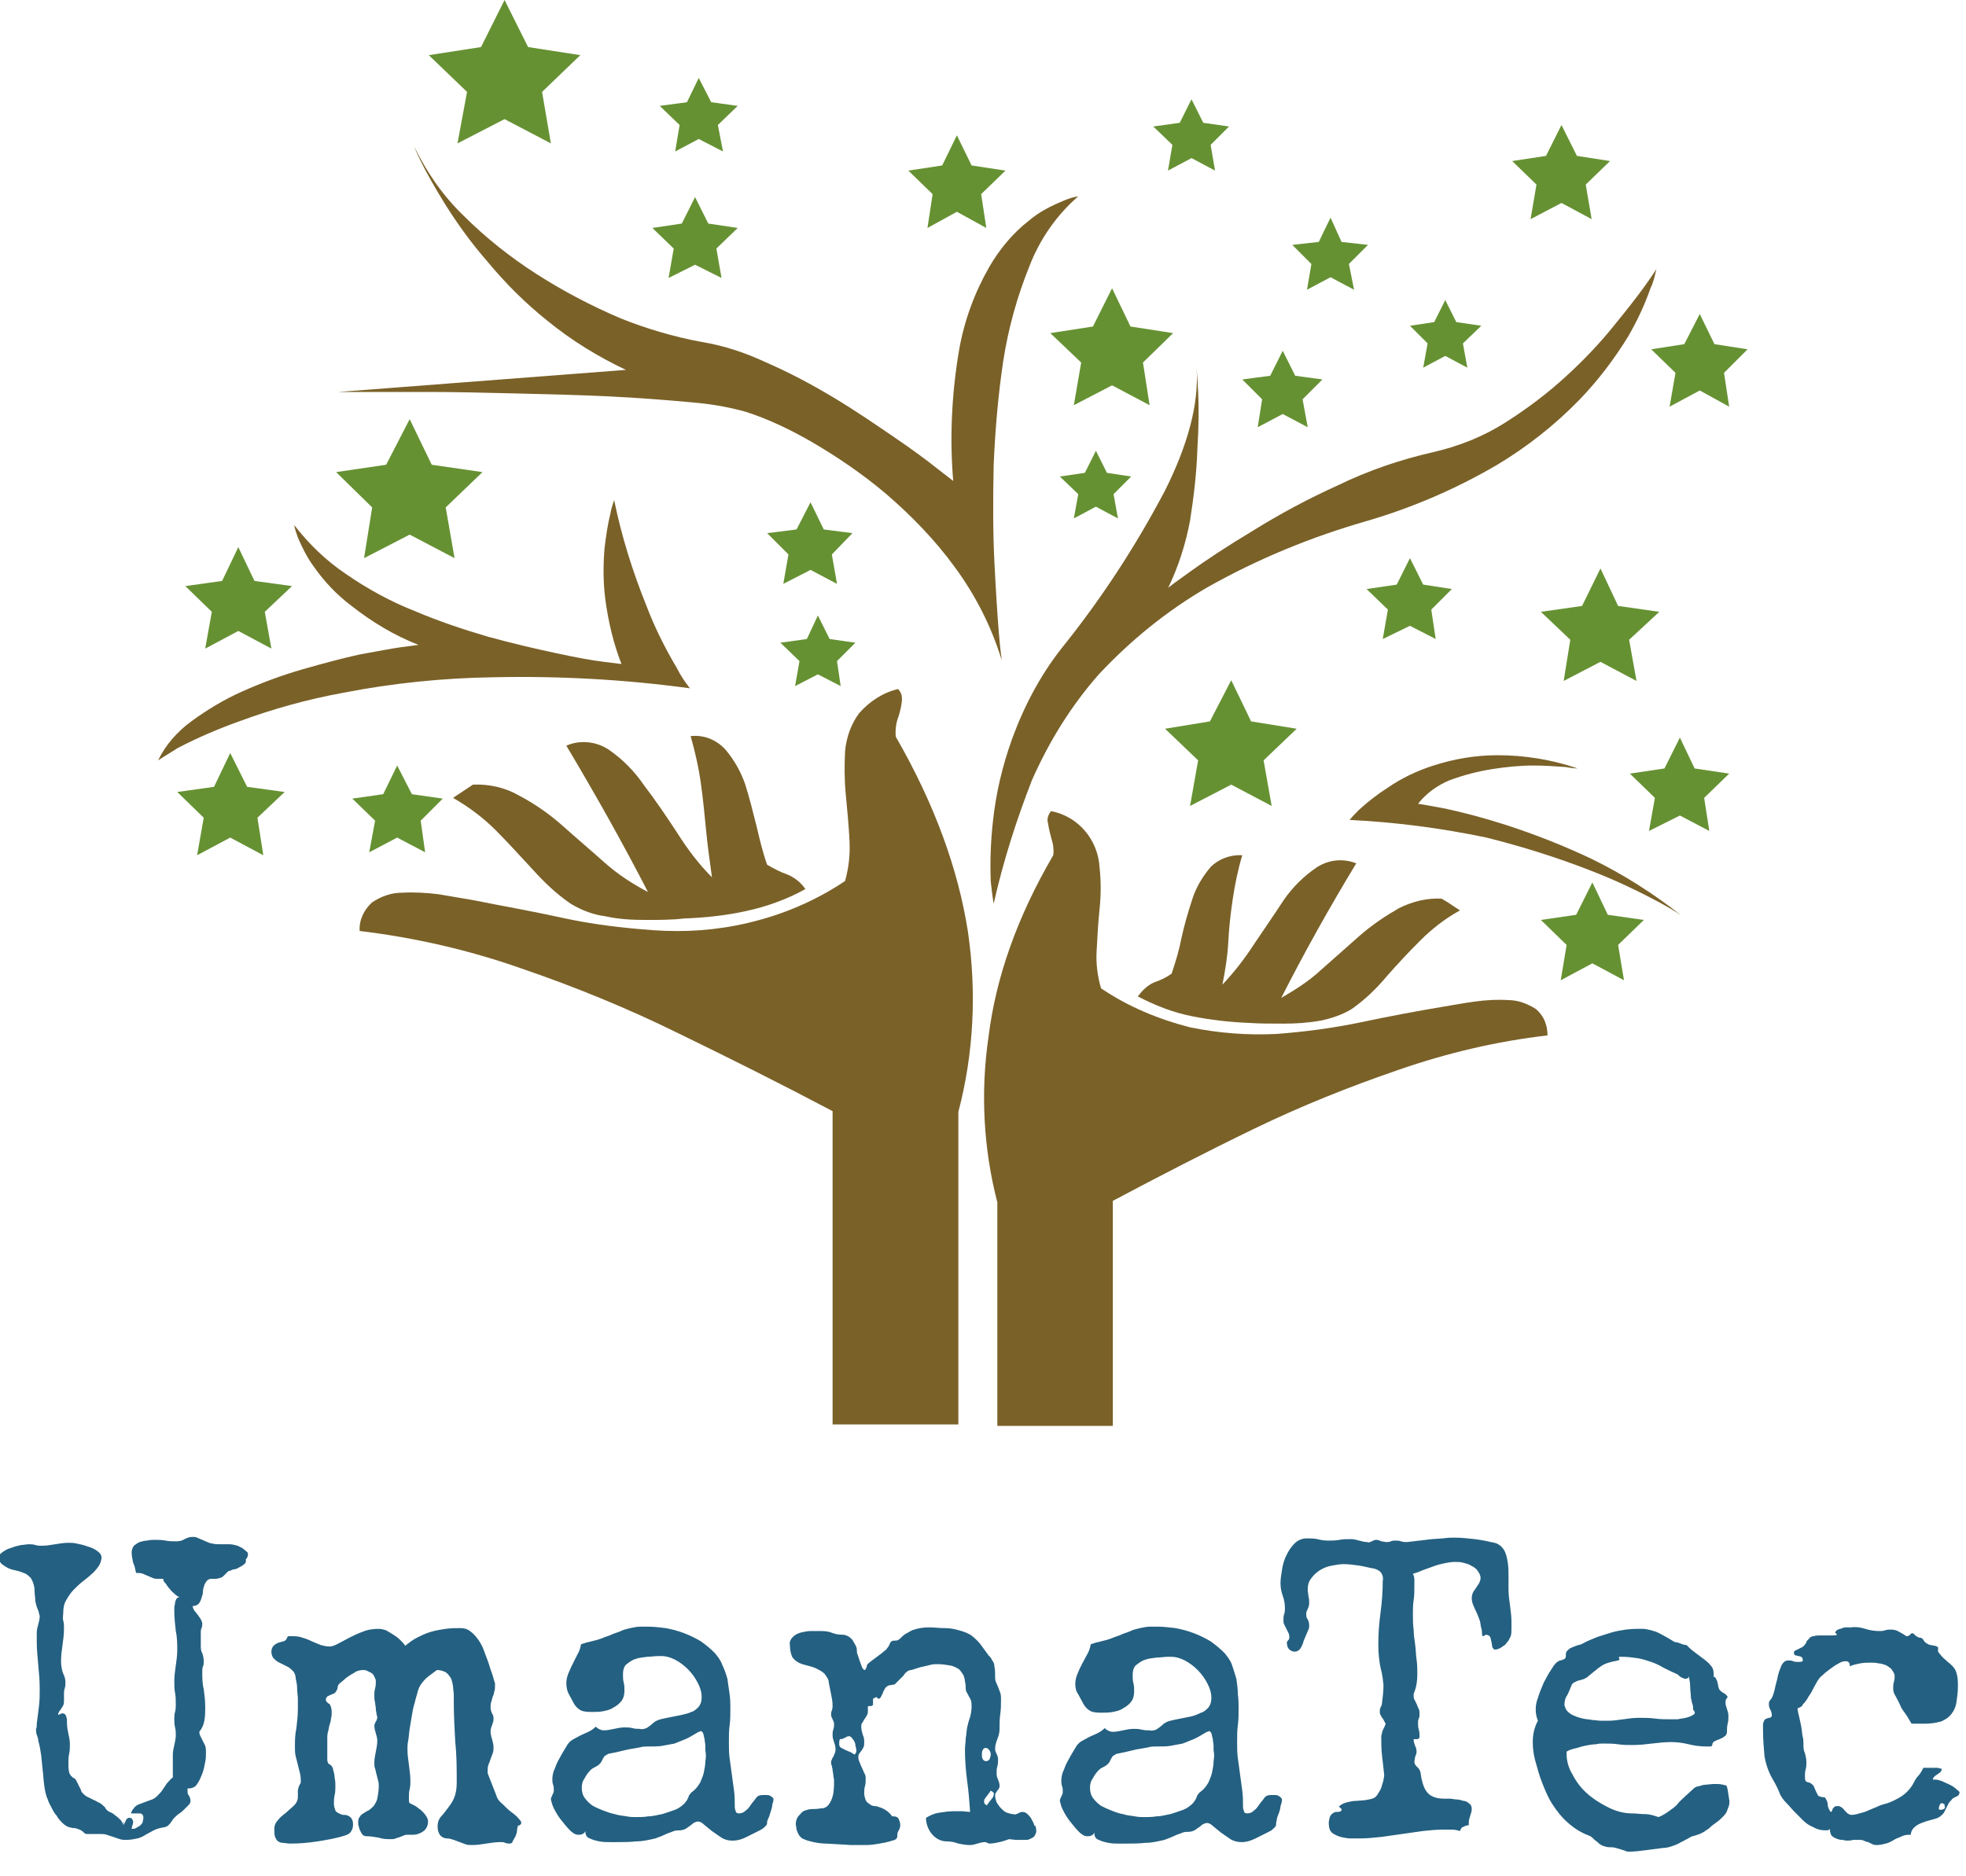 <?xml version="1.0" encoding="utf-8"?>
<!-- Generator: Adobe Illustrator 24.0.0, SVG Export Plug-In . SVG Version: 6.00 Build 0)  -->
<svg version="1.1" id="Livello_1" xmlns="http://www.w3.org/2000/svg" xmlns:xlink="http://www.w3.org/1999/xlink" x="0px" y="0px"
	 viewBox="0 0 267.3 255.1" style="enable-background:new 0 0 267.3 255.1;" xml:space="preserve">
<style type="text/css">
	.st0{fill-rule:evenodd;clip-rule:evenodd;fill:#7A6128;}
	.st1{fill-rule:evenodd;clip-rule:evenodd;fill:#669133;}
	.st2{fill:#246081;}
</style>
<title>LOGO-UMANATEC-PAYOFF</title>
<g id="Livello_2_1_">
	<g id="header">
		<path class="st0" d="M183.8,137.2c-1.3,0.8-2.8,1.3-4.3,1.6c-1.7,0.3-3.3,0.4-5,0.4c-1.7,0-3.3,0-4.7-0.1
			c-2.6-0.1-5.2-0.4-7.7-0.9c-2.6-0.5-5.1-1.5-7.4-2.7c0.6-0.8,1.3-1.5,2.2-1.9c0.9-0.3,1.7-0.7,2.4-1.2c0.5-1.5,1-3.1,1.3-4.7
			c0.4-1.8,0.9-3.6,1.5-5.4c0.5-1.6,1.4-3.1,2.5-4.4c1.1-1.1,2.7-1.7,4.3-1.6c-0.6,2-1,4-1.3,6c-0.3,2-0.5,3.9-0.6,5.8
			s-0.4,3.8-0.8,5.8c1.6-1.7,3-3.5,4.3-5.5c1.4-2.1,2.8-4.1,4.1-6.1c1.2-1.7,2.7-3.2,4.5-4.4c1.6-1,3.5-1.2,5.3-0.5
			c-3.7,6.1-7.1,12.2-10.2,18.3c1.9-1.1,3.8-2.3,5.4-3.8c1.7-1.5,3.5-3.1,5.2-4.6c1.7-1.5,3.5-2.7,5.4-3.8c1.8-0.9,3.8-1.4,5.8-1.3
			c0.9,0.5,1.7,1.1,2.5,1.6c-2,1.1-3.8,2.5-5.4,4.1c-1.6,1.6-3.1,3.2-4.5,4.8C187.1,134.5,185.5,136,183.8,137.2"/>
		<path class="st0" d="M143.2,116.3c0.1-0.7,0-1.5-0.2-2.1c-0.2-0.7-0.4-1.5-0.5-2.2c-0.2-0.6,0-1.2,0.4-1.7
			c3.7,0.7,6.4,3.9,6.6,7.7c0.2,1.8,0.2,3.7,0,5.6c-0.2,1.9-0.3,3.8-0.4,5.7c-0.1,1.7,0.1,3.4,0.6,5.1c3.7,2.5,7.8,4.2,12.1,5.3
			c3.9,0.8,7.8,1.1,11.8,0.9c3.9-0.3,7.7-0.8,11.5-1.6c3.8-0.8,7.5-1.5,11.1-2.1c1.3-0.2,2.8-0.5,4.3-0.7c1.5-0.2,3-0.3,4.6-0.2
			c1.3,0,2.6,0.5,3.7,1.2c1.1,0.9,1.6,2.2,1.6,3.6c-6.9,0.8-13.7,2.4-20.3,4.7c-6.7,2.3-13.2,4.9-19.6,8c-6.4,3.1-12.8,6.4-19.2,9.8
			v30.6h-15.7v-30.4c-1.9-7.3-2.3-15-1.2-22.5C135.4,132.9,138.3,124.7,143.2,116.3"/>
		<path class="st0" d="M77.6,122.9c1.5,0.9,3.1,1.5,4.7,1.7c1.8,0.4,3.6,0.5,5.5,0.5c1.8,0,3.6,0,5.2-0.2c2.8-0.1,5.7-0.4,8.4-1
			c2.8-0.6,5.6-1.6,8.1-3c-0.6-0.9-1.5-1.6-2.5-2c-0.9-0.3-1.8-0.8-2.7-1.3c-0.6-1.7-1-3.4-1.4-5.1c-0.5-2-1-4-1.6-5.9
			c-0.6-1.7-1.5-3.3-2.7-4.7c-1.2-1.3-2.9-2-4.7-1.8c0.6,2.1,1.1,4.3,1.4,6.5c0.3,2.1,0.5,4.3,0.7,6.3c0.2,2.1,0.5,4.2,0.8,6.4
			c-1.8-1.8-3.3-3.8-4.7-6c-1.5-2.3-3-4.5-4.6-6.6c-1.3-1.9-2.9-3.5-4.8-4.8c-1.7-1.1-3.9-1.3-5.7-0.5c4,6.7,7.7,13.3,11.1,19.9
			c-2.1-1.1-4.1-2.4-5.9-4c-1.9-1.7-3.8-3.3-5.7-5c-1.8-1.6-3.8-3-5.9-4.1c-1.9-1.1-4.1-1.6-6.3-1.5c-0.9,0.6-1.8,1.2-2.7,1.8
			c2.1,1.2,4.1,2.7,5.8,4.4c1.7,1.7,3.3,3.5,4.9,5.2C74,120,75.7,121.6,77.6,122.9"/>
		<path class="st0" d="M121.8,100.2c-0.1-0.8,0-1.6,0.2-2.3c0.3-0.8,0.5-1.6,0.6-2.4c0.1-0.7,0-1.3-0.5-1.8
			c-2.1,0.5-3.9,1.7-5.3,3.3c-1.1,1.5-1.7,3.2-1.9,5.1c-0.1,2-0.1,4,0.1,6c0.2,2.1,0.4,4.2,0.5,6.2c0.1,1.9-0.1,3.7-0.6,5.5
			c-4,2.7-8.5,4.6-13.2,5.7c-4.2,1-8.5,1.3-12.8,1c-4.2-0.3-8.4-0.8-12.5-1.7c-4.1-0.9-8.1-1.6-12.1-2.4l-4.7-0.8
			c-1.7-0.2-3.3-0.3-5-0.2c-1.4,0-2.8,0.5-4,1.3c-1.1,1-1.8,2.4-1.7,3.9c7.5,0.9,14.9,2.6,22,5.1c7.3,2.5,14.4,5.4,21.3,8.8
			c7,3.4,14,6.9,21,10.6v42.6h17.1v-42.5c2.1-8,2.5-16.3,1.3-24.5C130.3,118.3,127.1,109.4,121.8,100.2"/>
		<path class="st0" d="M135.1,122.9c0,0-0.2-1.1-0.4-3.1c-0.1-2.7,0-5.4,0.3-8.1c0.4-3.8,1.3-7.6,2.6-11.2c1.6-4.4,3.8-8.6,6.7-12.3
			c5.4-6.7,10.1-13.9,14.1-21.5c3.1-6.2,4.6-11.7,4.3-16.6c0,0.1,0.1,1.1,0.2,3.2c0.1,2,0.1,4.6-0.1,7.7c-0.1,3.3-0.5,6.6-1,9.8
			c-0.6,3.2-1.6,6.3-3,9.2c0-0.1,1.1-0.9,3.2-2.4s4.8-3.3,8.3-5.4c3.7-2.3,7.6-4.4,11.6-6.2c4.1-2,8.5-3.5,12.9-4.5
			c3.5-0.8,6.8-2.1,9.8-4c3-1.9,5.8-4,8.4-6.4c2.3-2.1,4.5-4.4,6.5-6.9c1.8-2.2,3.2-4,4.2-5.4s1.5-2.2,1.5-2.2
			c-0.2,0.9-0.4,1.8-0.8,2.6c-0.8,2.3-1.8,4.4-3,6.5c-1.9,3.1-4.1,6-6.6,8.6c-3.4,3.5-7.2,6.5-11.4,9c-5.5,3.2-11.3,5.7-17.4,7.5
			c-7.7,2.2-15,5.2-21.9,9.1c-5.5,3.2-10.4,7.2-14.7,11.8c-3.8,4.3-6.8,9.2-9.1,14.4C138.2,111.5,136.4,117.1,135.1,122.9"/>
		<path class="st0" d="M136.2,89.8c0-0.1-0.2-1.3-0.4-3.8s-0.4-5.6-0.6-9.6s-0.2-8.3-0.1-13.1c0.2-4.8,0.6-9.5,1.3-14.2
			c0.7-4.5,1.9-8.8,3.6-13c1.4-3.6,3.7-6.9,6.6-9.4c-0.7,0.1-1.3,0.3-2,0.6c-1.7,0.7-3.3,1.5-4.7,2.7c-2.2,1.7-4,3.9-5.4,6.3
			c-2,3.5-3.4,7.3-4.1,11.3c-1,5.9-1.3,11.9-0.8,17.8l-2.2-1.7c-1.5-1.2-3.4-2.6-5.9-4.3s-5.1-3.5-8.1-5.3c-3-1.8-6-3.4-9.2-4.8
			c-2.8-1.3-5.7-2.3-8.8-2.8c-3.8-0.7-7.5-1.8-11-3.2c-4-1.7-7.8-3.7-11.4-6c-3.6-2.3-7-5-10-8c-2.8-2.7-5-5.9-6.7-9.4
			c0,0,0.3,0.8,1,2.2s1.8,3.4,3.3,5.8c1.7,2.7,3.6,5.3,5.7,7.7c2.4,2.9,5.1,5.6,8.1,8c3.3,2.7,6.9,4.9,10.7,6.7L46,53.3h3.4
			c2.2,0,5.2,0,8.8,0c3.6,0,7.6,0.1,11.8,0.2c4.3,0.1,8.5,0.2,12.7,0.4c4.2,0.2,7.9,0.5,11.2,0.8c2.5,0.2,5,0.6,7.5,1.3
			c3.1,1,6,2.4,8.8,4c3.6,2.1,7,4.4,10.2,7.1c3.5,3,6.7,6.3,9.4,10C132.6,80.9,134.8,85.2,136.2,89.8"/>
		<path class="st0" d="M93.8,93.6c-0.7-0.9-1.3-1.8-1.8-2.8c-1.6-2.7-3-5.5-4.1-8.4c-1.9-4.7-3.4-9.5-4.4-14.4
			c-0.2,0.6-0.4,1.2-0.5,1.8c-0.4,1.6-0.6,3.1-0.8,4.7c-0.2,2.3-0.2,4.7,0.1,7c0.4,3,1.1,6,2.2,8.8L82.1,90
			c-1.7-0.2-3.8-0.6-6.6-1.2s-5.8-1.3-9.1-2.2c-3.4-1-6.7-2.1-10-3.5c-3.3-1.3-6.4-3-9.3-5c-2.7-1.8-5.1-4.1-7.1-6.7
			c0.1,0.6,0.3,1.1,0.5,1.7c0.6,1.4,1.3,2.8,2.2,4c1.4,2,3.1,3.8,5.1,5.3c2.8,2.2,5.8,4,9.1,5.3L54.6,88c-1.5,0.2-3.4,0.6-5.7,1
			c-2.3,0.5-4.9,1.2-7.7,2c-2.8,0.8-5.5,1.8-8.2,3c-2.5,1.1-4.8,2.5-7,4.1c-1.9,1.4-3.5,3.2-4.5,5.3c0,0,0.9-0.6,2.7-1.7
			c2.7-1.4,5.5-2.6,8.3-3.6c4.6-1.7,9.3-3,14.2-3.9c6.7-1.3,13.5-2,20.3-2.1C76,91.9,85,92.4,93.8,93.6"/>
		<path class="st0" d="M183.5,111.5c0.4-0.5,0.8-0.9,1.3-1.4c1.2-1.1,2.5-2.1,3.9-3c1.9-1.3,4-2.3,6.2-3c2.8-0.9,5.7-1.4,8.7-1.4
			c3.7,0,7.4,0.6,10.9,1.8c0,0-0.6,0-1.7-0.2c-1.4-0.1-2.9-0.2-4.3-0.2c-1.9,0-3.8,0.2-5.7,0.5c-1.9,0.3-3.8,0.8-5.7,1.5
			c-1.7,0.7-3.2,1.8-4.3,3.2c0.1,0,1.2,0.2,3.4,0.6c2.9,0.6,5.8,1.4,8.6,2.3c4,1.3,7.8,2.8,11.6,4.6c4.3,2.1,8.4,4.7,12.2,7.7
			c-1-0.7-2.1-1.3-3.2-1.9c-3-1.6-6-3-9.1-4.2c-4.6-1.8-9.4-3.3-14.2-4.5C195.9,112.6,189.7,111.8,183.5,111.5"/>
		<polyline class="st1" points="68.6,0 71.8,6.4 78.9,7.5 73.7,12.5 74.9,19.5 68.6,16.2 62.2,19.5 63.5,12.5 58.3,7.5 65.4,6.4 
			68.6,0 		"/>
		<polyline class="st1" points="55.7,57 58.7,63.2 65.6,64.2 60.6,69 61.8,75.9 55.7,72.7 49.5,75.9 50.6,69 45.7,64.2 52.5,63.2 
			55.7,57 		"/>
		<polyline class="st1" points="217.6,77.3 220,82.4 225.6,83.2 221.5,87 222.5,92.6 217.6,90 212.6,92.6 213.5,87 209.5,83.2 
			215.1,82.4 217.6,77.3 		"/>
		<polyline class="st1" points="231.1,42.7 233.1,46.8 237.6,47.5 234.4,50.7 235.1,55.3 231.1,53.1 227,55.3 227.8,50.7 
			224.5,47.5 229,46.8 231.1,42.7 		"/>
		<polyline class="st1" points="180.9,29.6 182.4,32.9 186,33.3 183.4,35.9 184.1,39.4 180.9,37.7 177.7,39.4 178.3,35.9 
			175.7,33.3 179.3,32.9 180.9,29.6 		"/>
		<polyline class="st1" points="212.3,17 214.4,21.2 218.9,21.9 215.6,25.1 216.4,29.8 212.3,27.6 208.1,29.8 208.9,25.1 
			205.6,21.9 210.2,21.2 212.3,17 		"/>
		<polyline class="st1" points="216.5,120 218.6,124.4 223.5,125.1 220,128.5 220.8,133.3 216.5,131 212.2,133.3 213,128.5 
			209.5,125.1 214.3,124.4 216.5,120 		"/>
		<polyline class="st1" points="167.4,92.5 170.1,98.1 176.3,99.1 171.8,103.4 172.9,109.6 167.4,106.7 161.8,109.6 162.9,103.4 
			158.4,99.1 164.5,98.1 167.4,92.5 		"/>
		<polyline class="st1" points="191.7,75.9 193.5,79.5 197.4,80.1 194.6,82.9 195.2,86.9 191.7,85.1 188,86.9 188.7,82.9 
			185.8,80.1 189.9,79.5 191.7,75.9 		"/>
		<polyline class="st1" points="228.4,100.3 230.4,104.5 235.1,105.2 231.7,108.5 232.4,113 228.4,110.9 224.2,113 225,108.5 
			221.6,105.2 226.3,104.5 228.4,100.3 		"/>
		<polyline class="st1" points="196.5,40.8 198,43.8 201.4,44.3 198.9,46.7 199.5,50 196.5,48.4 193.5,50 194.1,46.7 191.7,44.3 
			195,43.8 196.5,40.8 		"/>
		<polyline class="st1" points="174.4,47.7 176.1,51.1 179.8,51.6 177.1,54.3 177.8,58.1 174.4,56.3 171,58.1 171.6,54.3 
			168.9,51.6 172.7,51.1 174.4,47.7 		"/>
		<polyline class="st1" points="151.2,39.2 153.7,44.4 159.5,45.3 155.4,49.3 156.3,55.1 151.2,52.4 146,55.1 147,49.3 142.8,45.3 
			148.6,44.4 151.2,39.2 		"/>
		<polyline class="st1" points="149,61.3 150.5,64.3 153.8,64.8 151.4,67.2 152,70.5 149,68.9 146,70.5 146.6,67.2 144.1,64.8 
			147.5,64.3 149,61.3 		"/>
		<polyline class="st1" points="162,13.5 163.6,16.7 167.1,17.2 164.6,19.7 165.2,23.2 162,21.5 158.8,23.2 159.4,19.7 156.8,17.2 
			160.4,16.7 162,13.5 		"/>
		<polyline class="st1" points="130.1,18.4 132.1,22.5 136.7,23.2 133.4,26.4 134.1,31 130.1,28.8 126.1,31 126.8,26.4 123.5,23.2 
			128.1,22.5 130.1,18.4 		"/>
		<polyline class="st1" points="94.5,26.8 96.3,30.4 100.3,31 97.4,33.8 98.1,37.8 94.5,36 90.9,37.8 91.6,33.8 88.7,31 92.7,30.4 
			94.5,26.8 		"/>
		<polyline class="st1" points="95,10.6 96.7,13.9 100.3,14.4 97.6,17 98.3,20.6 95,18.9 91.8,20.6 92.4,17 89.7,14.4 93.4,13.9 
			95,10.6 		"/>
		<polyline class="st1" points="31.3,102.4 33.6,107 38.7,107.7 35,111.2 35.8,116.3 31.3,113.9 26.8,116.3 27.7,111.2 24.1,107.7 
			29.1,107 31.3,102.4 		"/>
		<polyline class="st1" points="32.4,74.4 34.6,79 39.7,79.7 36,83.2 36.9,88.2 32.4,85.8 27.9,88.2 28.8,83.2 25.2,79.7 30.2,79 
			32.4,74.4 		"/>
		<polyline class="st1" points="54,104.1 56,108 60.2,108.6 57.2,111.6 57.8,115.9 54,113.9 50.2,115.9 51,111.6 47.9,108.6 
			52.1,108 54,104.1 		"/>
		<polyline class="st1" points="110.2,68.3 112,72 115.9,72.5 113.1,75.4 113.8,79.4 110.2,77.5 106.5,79.4 107.2,75.4 104.3,72.5 
			108.3,72 110.2,68.3 		"/>
		<polyline class="st1" points="111.2,83.7 112.8,86.9 116.3,87.4 113.8,89.9 114.3,93.3 111.2,91.7 108.1,93.3 108.7,89.9 
			106.1,87.4 109.7,86.9 111.2,83.7 		"/>
		<path class="st2" d="M33.7,211.2c-0.1-0.2-0.3-0.3-0.4-0.4c-0.3-0.3-0.6-0.4-1-0.6c-0.4-0.1-0.7-0.2-1.1-0.2c-0.4,0-0.8,0-1.2,0
			c-0.4,0-0.8,0-1.1-0.1c-0.2,0-0.5-0.1-0.7-0.2c-0.2-0.1-0.5-0.2-0.7-0.3c-0.2-0.1-0.5-0.2-0.7-0.3c-0.2-0.1-0.4-0.1-0.6-0.1
			c-0.4,0-0.7,0.1-1.1,0.3c-0.3,0.2-0.7,0.3-1.1,0.3c-0.5,0-1,0-1.5-0.1c-0.5-0.1-1-0.1-1.5-0.1c-0.3,0-0.6,0-1,0.1
			c-0.3,0-0.7,0.1-1,0.2c-0.3,0.1-0.5,0.3-0.8,0.5c-0.2,0.3-0.3,0.6-0.3,0.9c0,0.5,0.1,0.9,0.2,1.4c0.2,0.4,0.3,0.9,0.4,1.4h0.1
			c0.3,0,0.5,0,0.8,0.1l0.7,0.3c0.2,0.1,0.5,0.2,0.7,0.3c0.2,0.1,0.5,0.1,0.8,0.1h0.3c0.1,0,0.2,0,0.3,0c0,0.2,0.1,0.5,0.3,0.6
			c0.2,0.3,0.4,0.6,0.6,0.8c0.2,0.3,0.5,0.5,0.7,0.7c0.2,0.2,0.4,0.3,0.6,0.4c-0.2,0-0.3,0.1-0.4,0.2c-0.1,0.2-0.2,0.4-0.2,0.6
			c0,0.2-0.1,0.4-0.1,0.6c0,0.2,0,0.4,0,0.5c0,0.9,0.1,1.8,0.2,2.7c0.2,0.9,0.2,1.8,0.2,2.6c0,0.7-0.1,1.4-0.2,2.1
			c-0.1,0.7-0.2,1.4-0.2,2.1c0,0.5,0,1.1,0.1,1.6c0.1,0.5,0.1,1.1,0.1,1.6c0,0.3,0,0.7-0.1,1c-0.1,0.3-0.1,0.7-0.1,1
			c0,0.4,0,0.7,0.1,1.1c0.1,0.4,0.1,0.7,0.1,1.1c0,0.4-0.1,0.9-0.2,1.3c-0.1,0.4-0.2,0.9-0.2,1.3c0,0.4,0,0.8,0,1.2s0,0.8,0,1.2v0.3
			c0,0.1,0,0.2,0,0.4c-0.3,0.2-0.5,0.5-0.8,0.8c-0.2,0.3-0.4,0.6-0.6,0.9c-0.2,0.3-0.4,0.5-0.7,0.8c-0.3,0.3-0.6,0.5-1,0.6l-0.8,0.3
			c-0.3,0.1-0.5,0.2-0.8,0.3c-0.2,0.1-0.5,0.3-0.6,0.5c-0.2,0.2-0.3,0.4-0.4,0.7H18c0.1,0,0.3,0,0.4,0c0.1,0,0.3,0,0.4,0
			c0.2,0,0.4,0,0.5,0.1c0.1,0.1,0.2,0.2,0.2,0.5c0,0.2-0.1,0.4-0.1,0.6c-0.1,0.2-0.2,0.3-0.4,0.5c-0.2,0.1-0.4,0.2-0.5,0.3
			c-0.2,0.1-0.4,0.1-0.6,0.1c0-0.2,0.1-0.4,0.1-0.5c0.1-0.2,0.1-0.3,0.1-0.5c0-0.1-0.1-0.3-0.2-0.4c-0.1-0.1-0.2-0.1-0.4-0.1
			c-0.1,0-0.2,0.1-0.2,0.1c-0.1,0.1-0.2,0.2-0.2,0.3l-0.2,0.4c-0.1,0.1-0.1,0.2-0.2,0.3c0.1-0.1,0.1-0.2,0.1-0.3c0-0.1,0-0.2,0-0.3
			c-0.1,0.2-0.1,0.4-0.1,0.6c0-0.3-0.1-0.6-0.3-0.8c-0.2-0.2-0.4-0.4-0.7-0.6c-0.2-0.2-0.5-0.4-0.8-0.5c-0.2-0.1-0.5-0.3-0.6-0.6
			c-0.2-0.2-0.4-0.4-0.7-0.6c-0.3-0.1-0.5-0.3-0.8-0.4l-0.8-0.4c-0.3-0.1-0.5-0.3-0.7-0.5c-0.1-0.1-0.3-0.3-0.3-0.5
			c-0.1-0.2-0.2-0.4-0.3-0.6l-0.3-0.6c-0.1-0.1-0.1-0.3-0.2-0.3c-0.4-0.2-0.7-0.5-0.8-0.9c-0.1-0.4-0.1-0.8-0.1-1.2
			c0-0.4,0-0.9,0.1-1.3c0.1-0.4,0.1-0.9,0.1-1.3c0-0.5-0.1-1-0.2-1.4c-0.1-0.5-0.2-1-0.2-1.6c0-0.1,0-0.2,0-0.4
			c0-0.1-0.1-0.3-0.1-0.4c0-0.1-0.1-0.2-0.2-0.3c-0.1-0.1-0.2-0.1-0.3-0.1c-0.1,0-0.2,0-0.3,0.1c-0.1,0-0.2,0.1-0.3,0.1
			c0-0.2,0.1-0.3,0.1-0.4c0.1-0.1,0.2-0.3,0.3-0.4c0.1-0.2,0.2-0.3,0.3-0.5c0.1-0.2,0.1-0.5,0.1-0.7c0-0.1,0-0.2,0-0.4s0-0.2,0-0.4
			c0-0.3,0-0.5,0.1-0.8c0.1-0.3,0.1-0.6,0.1-0.8c0-0.4-0.1-0.8-0.3-1.2c-0.2-0.5-0.3-1.1-0.3-1.7c0-0.8,0.1-1.5,0.2-2.2
			c0.1-0.7,0.2-1.5,0.2-2.2c0-0.4,0-0.8-0.1-1.1s0-0.8,0-1.1c0-0.6,0.1-1.2,0.4-1.7c0.3-0.5,0.6-1,1-1.4c0.4-0.4,0.8-0.8,1.2-1.1
			c0.5-0.4,0.9-0.7,1.2-1c0.4-0.3,0.7-0.7,1-1.1c0.2-0.3,0.4-0.8,0.4-1.2c0-0.4-0.3-0.7-0.6-0.9c-0.4-0.3-0.9-0.5-1.3-0.6
			c-0.5-0.2-1-0.3-1.5-0.4c-0.4-0.1-0.7-0.1-1.1-0.1c-0.6,0-1.2,0.1-1.8,0.2s-1.2,0.2-1.8,0.2c-0.3,0-0.6,0-0.9-0.1
			c-0.3-0.1-0.6-0.1-0.9-0.1c-0.3,0-0.7,0.1-1,0.1c-0.5,0.1-0.9,0.2-1.4,0.4c-0.4,0.1-0.8,0.3-1.2,0.6c-0.3,0.2-0.5,0.5-0.5,0.8
			c0,0.2,0.1,0.3,0.2,0.5c0.1,0.1,0.2,0.3,0.4,0.4c0.4,0.3,0.9,0.6,1.5,0.7c0.4,0.1,0.9,0.2,1.3,0.4c0.4,0.1,0.7,0.4,1,0.7
			c0.3,0.5,0.5,1.1,0.5,1.7c0,0.5,0.1,1,0.1,1.4c0.1,0.5,0.2,0.9,0.4,1.3c0,0.1,0.1,0.2,0.1,0.4c0,0.1,0.1,0.2,0.1,0.4
			c0,0.4-0.1,0.7-0.2,1.1c-0.1,0.4-0.2,0.7-0.2,1.1c0,0.2,0,0.4,0,0.6v0.6c0,1.1,0.1,2.1,0.2,3.2c0.1,1.1,0.2,2.1,0.2,3.2
			c0,0.8,0,1.6-0.1,2.4s-0.2,1.6-0.3,2.4L5,234.5c0,0.2,0,0.4-0.1,0.6c0,0.3,0,0.6,0.1,0.8c0.1,0.3,0.2,0.5,0.2,0.8
			c0.2,0.7,0.3,1.3,0.4,2l0.2,2c0.1,0.7,0.1,1.3,0.2,2c0.1,0.7,0.2,1.4,0.5,2c0.1,0.4,0.3,0.7,0.5,1.1c0.2,0.4,0.4,0.8,0.7,1.1
			c0.2,0.4,0.5,0.7,0.8,1c0.3,0.3,0.6,0.5,1,0.6c0.1,0,0.3,0.1,0.6,0.1s0.4,0.1,0.7,0.2c0.1,0,0.2,0.1,0.2,0.1
			c0.2,0.1,0.3,0.2,0.4,0.3c0.1,0.1,0.2,0.2,0.4,0.2c0.1,0,0.3,0,0.4,0c0.2,0,0.5,0,0.7,0c0.2,0,0.5,0,0.7,0c0.3,0,0.6,0,0.9,0.1
			c0.3,0.1,0.6,0.2,0.9,0.3c0.3,0.1,0.6,0.2,0.9,0.3c0.3,0.1,0.6,0.1,0.9,0.1c0.5,0,1-0.1,1.5-0.2c0.4-0.1,0.8-0.3,1.1-0.5
			c0.4-0.2,0.7-0.4,1.1-0.6c0.4-0.2,0.8-0.3,1.3-0.4c0.2,0,0.4-0.1,0.6-0.2c0.1-0.1,0.2-0.2,0.3-0.3c0.1-0.1,0.2-0.3,0.3-0.4
			c0.1-0.2,0.2-0.3,0.4-0.5c0.1-0.1,0.3-0.3,0.6-0.5s0.5-0.4,0.7-0.6c0.2-0.2,0.4-0.4,0.6-0.6c0.1-0.1,0.2-0.3,0.2-0.5
			c0-0.3-0.1-0.5-0.2-0.7c-0.2-0.2-0.2-0.4-0.2-0.7v-0.1v-0.2h0.1h0.1c0.4,0,0.9-0.2,1.1-0.6c0.3-0.4,0.5-0.9,0.7-1.4
			c0.2-0.5,0.3-1.1,0.4-1.6c0.1-0.4,0.1-0.9,0.1-1.3c0-0.3,0-0.6-0.1-0.9c-0.1-0.2-0.2-0.4-0.3-0.6c-0.1-0.2-0.2-0.4-0.3-0.6
			c-0.1-0.2-0.2-0.4-0.2-0.7c0.4-0.5,0.6-1,0.7-1.6c0.1-0.6,0.1-1.2,0.1-1.8c0-0.8-0.1-1.6-0.2-2.4c-0.2-0.8-0.2-1.6-0.2-2.4
			c0-0.2,0-0.5,0.1-0.7c0.1-0.2,0.1-0.4,0.1-0.7c0-0.4-0.1-0.8-0.2-1.1c-0.2-0.3-0.2-0.7-0.2-1.1V222c0-0.2,0-0.4,0.1-0.6
			s0.1-0.4,0.1-0.6c0-0.2-0.1-0.4-0.2-0.6c-0.1-0.2-0.3-0.4-0.4-0.6c-0.2-0.2-0.3-0.4-0.5-0.6c-0.1-0.2-0.2-0.4-0.2-0.6
			c0.3,0,0.6-0.1,0.8-0.3c0.2-0.2,0.3-0.5,0.4-0.8c0.1-0.3,0.2-0.6,0.2-0.9c0-0.3,0.1-0.6,0.2-0.9c0.1-0.2,0.2-0.4,0.4-0.6
			c0.1-0.1,0.3-0.2,0.5-0.2c0.2,0,0.4,0,0.5,0c0.2,0,0.4,0,0.6-0.1c0.2,0,0.3-0.1,0.5-0.2c0.1-0.1,0.2-0.2,0.3-0.3l0.3-0.3
			c0.1-0.1,0.2-0.2,0.4-0.2c0.2-0.1,0.4-0.2,0.6-0.2s0.5-0.2,0.7-0.3c0.2-0.1,0.4-0.2,0.6-0.4c0.2-0.1,0.3-0.4,0.2-0.6
			C33.8,211.6,33.7,211.4,33.7,211.2L33.7,211.2z M70.6,247.4c-0.3-0.4-0.7-0.7-1.1-1c-0.4-0.3-0.8-0.7-1.2-1.1
			c-0.4-0.3-0.7-0.7-0.8-1.1l-1.1-2.8c0-0.1-0.1-0.2-0.1-0.3c0-0.1,0-0.2,0-0.3c0-0.3,0-0.5,0.1-0.8c0.1-0.2,0.2-0.5,0.3-0.8
			s0.2-0.5,0.3-0.8c0.1-0.3,0.1-0.5,0.1-0.8c0-0.4-0.1-0.7-0.2-1.1c-0.1-0.3-0.2-0.7-0.2-1.1c0-0.3,0.1-0.5,0.2-0.8
			c0.1-0.3,0.2-0.5,0.2-0.8c0-0.3,0-0.5-0.2-0.8c-0.1-0.2-0.2-0.5-0.2-0.8c0-0.3,0-0.5,0.1-0.8c0.1-0.2,0.1-0.5,0.2-0.7
			c0.1-0.2,0.2-0.5,0.2-0.7c0.1-0.2,0.1-0.5,0.1-0.8c0-0.1,0-0.2,0-0.3c0-0.1-0.1-0.2-0.1-0.3c-0.1-0.3-0.2-0.8-0.4-1.3
			s-0.3-1-0.5-1.5s-0.4-1.1-0.6-1.6c-0.2-0.5-0.5-1-0.8-1.4c-0.3-0.4-0.6-0.7-1-1c-0.4-0.3-0.8-0.4-1.3-0.4c-0.7,0-1.3,0-2,0.1
			c-0.7,0.1-1.3,0.2-2,0.4c-0.7,0.2-1.3,0.5-1.9,0.8c-0.6,0.3-1.1,0.7-1.6,1.1c-0.2-0.3-0.4-0.5-0.7-0.8c-0.3-0.3-0.6-0.5-0.9-0.7
			c-0.3-0.2-0.7-0.4-1-0.6c-0.3-0.1-0.7-0.2-1-0.2c-0.8,0-1.5,0.1-2.2,0.4c-0.6,0.2-1.2,0.5-1.8,0.8l-1.5,0.8
			c-0.4,0.2-0.8,0.4-1.2,0.4c-0.4,0-0.8-0.1-1.2-0.2l-1.2-0.5c-0.4-0.2-0.9-0.4-1.3-0.5c-0.5-0.2-1-0.2-1.5-0.2c-0.1,0-0.3,0-0.4,0
			c-0.1,0-0.1,0.1-0.2,0.3c-0.1,0.2-0.3,0.4-0.5,0.4l-0.7,0.2c-0.2,0.1-0.4,0.2-0.6,0.4c-0.2,0.2-0.3,0.5-0.3,0.8
			c0,0.3,0.1,0.7,0.3,0.9c0.2,0.2,0.5,0.5,0.8,0.6c0.4,0.2,0.8,0.4,1.2,0.6c0.3,0.2,0.5,0.4,0.7,0.6c0.2,0.3,0.3,0.6,0.3,0.9
			c0.1,0.5,0.2,0.9,0.2,1.4c0,0.5,0.1,1,0.1,1.4s0,0.9,0,1.4c0,0.9-0.1,1.7-0.2,2.6c-0.2,0.9-0.2,1.7-0.2,2.6c0,0.4,0,0.8,0.1,1.2
			c0.1,0.4,0.2,0.8,0.3,1.2s0.2,0.8,0.3,1.2c0.1,0.4,0.1,0.8,0.1,1.2c-0.1,0.2-0.2,0.4-0.3,0.6c0,0.2-0.1,0.3-0.1,0.5
			c0,0.1,0,0.2,0,0.4s0,0.3,0,0.5c0,0.4-0.2,0.8-0.5,1.1c-0.3,0.3-0.7,0.6-1.1,1c-0.4,0.3-0.8,0.6-1.1,1c-0.3,0.3-0.5,0.7-0.5,1.2
			c0,0.4,0,0.8,0.1,1.1c0.1,0.2,0.2,0.4,0.4,0.6c0.2,0.1,0.4,0.2,0.6,0.2c0.3,0,0.7,0.1,1,0.1c1.3,0,2.5-0.1,3.8-0.3
			c1.2-0.2,2.5-0.4,3.7-0.8c0.3-0.1,0.6-0.2,0.8-0.5c0.2-0.3,0.3-0.6,0.3-0.9c0-0.3,0-0.6-0.2-0.9c-0.1-0.2-0.3-0.3-0.5-0.4
			c-0.2-0.1-0.4-0.1-0.6-0.1c-0.2,0-0.4-0.1-0.6-0.2c-0.2-0.1-0.4-0.2-0.5-0.4c-0.1-0.3-0.2-0.6-0.2-0.9c0-0.4,0-0.8,0.1-1.2
			c0.1-0.4,0.1-0.8,0.1-1.2c0-0.4,0-0.8-0.1-1.1c0-0.4-0.1-0.8-0.2-1.1c0-0.3-0.2-0.6-0.5-0.8c-0.1,0-0.2-0.1-0.2-0.2
			c-0.1-0.2-0.1-0.3-0.1-0.5v-2.8c0-0.3,0-0.6,0.1-0.9c0.1-0.3,0.1-0.6,0.2-0.9s0.2-0.6,0.2-0.9c0.1-0.3,0.1-0.6,0.1-0.9
			c0-0.4-0.1-0.8-0.3-1.1c-0.1,0-0.2-0.1-0.3-0.2c-0.1-0.1-0.2-0.2-0.2-0.4c0-0.1,0.1-0.3,0.2-0.4l0.4-0.2l0.5-0.2
			c0.1-0.1,0.3-0.2,0.3-0.3c0.1-0.2,0.2-0.3,0.2-0.5c0-0.2,0.1-0.4,0.2-0.5c0.2-0.2,0.5-0.4,0.7-0.6c0.2-0.2,0.5-0.4,0.8-0.6
			c0.3-0.2,0.6-0.3,0.8-0.5c0.3-0.1,0.6-0.2,0.9-0.2c0.2,0,0.4,0,0.6,0.1c0.2,0.1,0.4,0.2,0.6,0.3c0.2,0.1,0.3,0.3,0.4,0.5
			c0.1,0.2,0.2,0.4,0.2,0.6c0,0.3,0,0.7-0.1,1c-0.1,0.3-0.1,0.7-0.1,1c0,0.3,0,0.6,0.1,0.9c0,0.3,0.1,0.6,0.1,0.9s0.1,0.5,0.1,0.7
			c0,0.1,0.1,0.3,0.1,0.4c0,0.2-0.1,0.5-0.2,0.6c-0.1,0.2-0.2,0.4-0.2,0.6c0,0.3,0.1,0.7,0.2,1c0.1,0.3,0.2,0.7,0.2,1
			c0,0.5-0.1,1-0.2,1.5c-0.1,0.5-0.2,1-0.2,1.5c0,0.3,0,0.6,0.1,0.8c0.1,0.3,0.1,0.5,0.2,0.8l0.2,0.8c0.1,0.3,0.1,0.5,0.1,0.8
			c0,0.6-0.1,1.1-0.2,1.7c-0.1,0.4-0.3,0.7-0.5,1c-0.2,0.2-0.4,0.4-0.7,0.6c-0.3,0.1-0.5,0.3-0.7,0.4c-0.2,0.1-0.4,0.3-0.5,0.5
			c-0.2,0.2-0.2,0.5-0.2,0.8c0,0.2,0,0.3,0.1,0.5c0,0.2,0.1,0.4,0.2,0.6c0.1,0.2,0.2,0.4,0.3,0.5c0.1,0.1,0.3,0.2,0.5,0.2
			c0.6,0,1.1,0.1,1.7,0.2c0.6,0.2,1.1,0.2,1.7,0.2c0.2,0,0.4,0,0.6-0.1c0.2-0.1,0.4-0.1,0.6-0.2l0.5-0.2c0.2-0.1,0.4-0.1,0.5-0.1
			c0.1,0,0.2,0,0.4,0c0.1,0,0.2,0,0.4,0c0.5,0,1-0.2,1.4-0.5c0.4-0.3,0.6-0.8,0.6-1.3c0-0.3-0.1-0.5-0.3-0.8
			c-0.2-0.3-0.4-0.5-0.6-0.7c-0.3-0.2-0.5-0.4-0.8-0.6l-0.8-0.4c-0.1-0.1-0.1-0.3-0.1-0.4c0-0.1,0-0.3,0-0.4c0-0.4,0-0.7,0.1-1.1
			c0.1-0.4,0.1-0.7,0.1-1.1c0-0.7-0.1-1.4-0.2-2.2c-0.1-0.7-0.2-1.4-0.2-2.2c0-0.2,0-0.6,0.1-1.1s0.1-1,0.2-1.6s0.2-1.2,0.3-1.8
			s0.2-1.2,0.4-1.8c0.1-0.5,0.3-1,0.4-1.5c0.1-0.3,0.2-0.6,0.4-0.9c0.3-0.4,0.6-0.8,1-1.1c0.4-0.3,0.8-0.6,1.2-0.9
			c0.4,0,0.8,0.1,1.2,0.3c0.3,0.2,0.5,0.5,0.7,0.8c0.2,0.4,0.2,0.7,0.3,1.1c0,0.4,0.1,0.8,0.1,1.2v0.9c0,1.8,0.1,3.7,0.2,5.5
			c0.2,1.8,0.2,3.6,0.2,5.5c0,0.8-0.1,1.5-0.4,2.2c-0.2,0.5-0.6,1-0.9,1.4c-0.3,0.4-0.6,0.8-0.9,1.1c-0.3,0.4-0.4,0.8-0.4,1.3
			c0,0.4,0.1,0.8,0.3,1.1c0.2,0.3,0.6,0.5,1,0.5c0.3,0,0.6,0.1,0.9,0.2l0.8,0.3c0.3,0.1,0.5,0.2,0.8,0.3c0.3,0.1,0.6,0.1,0.9,0.1
			c0.7,0,1.3-0.1,1.9-0.2c0.7-0.1,1.3-0.2,2-0.2c0.2,0,0.4,0,0.6,0.1c0.2,0.1,0.4,0.1,0.6,0.1c0.2,0,0.4-0.1,0.4-0.3
			c0.1-0.2,0.3-0.5,0.4-0.7c0.1-0.3,0.2-0.5,0.2-0.8c0-0.2,0.1-0.4,0.1-0.6C71.1,248.1,70.9,247.7,70.6,247.4L70.6,247.4z
			 M105.1,244.5c-0.1-0.1-0.2-0.2-0.4-0.3c-0.2-0.1-0.3-0.1-0.5-0.1h-0.5c-0.4,0-0.7,0.1-0.9,0.4c-0.2,0.3-0.5,0.6-0.7,0.9
			c-0.2,0.3-0.4,0.6-0.7,0.8c-0.3,0.3-0.6,0.4-1,0.4c-0.1,0-0.2-0.1-0.3-0.1c-0.1-0.3-0.2-0.5-0.2-0.8c0-0.7,0-1.5-0.1-2.2
			c-0.1-0.7-0.2-1.5-0.3-2.2s-0.2-1.5-0.3-2.2c-0.1-0.7-0.1-1.5-0.1-2.2c0-0.8,0-1.6,0.1-2.3s0.1-1.5,0.1-2.3c0-0.6,0-1.2-0.1-1.9
			c-0.1-0.7-0.2-1.4-0.3-2.1c-0.2-0.7-0.4-1.3-0.7-1.9c-0.2-0.6-0.6-1.1-1-1.6c-0.6-0.6-1.2-1.1-1.9-1.6c-1.5-0.9-3.1-1.5-4.8-1.8
			c-0.8-0.1-1.6-0.2-2.5-0.2l-0.9,0c-0.5,0-0.9,0.1-1.4,0.2c-0.4,0.1-0.9,0.2-1.3,0.4c-0.4,0.2-0.9,0.3-1.3,0.5
			c-0.4,0.2-0.9,0.3-1.3,0.5l-0.6,0.2l-0.8,0.2c-0.3,0.1-0.5,0.1-0.8,0.2c-0.2,0.1-0.4,0.1-0.6,0.2c-0.1,0.5-0.2,0.9-0.5,1.4
			l-0.6,1.2c-0.2,0.4-0.4,0.8-0.6,1.3c-0.2,0.5-0.3,0.9-0.3,1.4c0,0.5,0.1,1,0.3,1.4l0.7,1.3c0.2,0.4,0.6,0.8,1,1
			c0.5,0.2,1,0.2,1.5,0.2c0.5,0,1,0,1.5-0.1c0.5-0.1,1-0.2,1.4-0.5c0.4-0.2,0.8-0.5,1.1-0.9c0.3-0.4,0.4-0.9,0.4-1.4
			c0-0.4,0-0.7-0.1-1.1c-0.1-0.4-0.1-0.7-0.1-1.1c0-0.5,0.1-1.1,0.5-1.4c0.4-0.3,0.8-0.6,1.2-0.7c0.5-0.2,1-0.2,1.6-0.3
			c0.5,0,1-0.1,1.5-0.1h0.2h0.2c0.7,0,1.3,0.2,1.9,0.5c1.3,0.7,2.4,1.8,3.1,3.2c0.3,0.6,0.5,1.2,0.5,1.9c0,0.5-0.1,0.9-0.4,1.3
			c-0.3,0.3-0.6,0.6-1,0.7c-0.4,0.2-0.9,0.3-1.3,0.4l-1.5,0.3c-0.5,0.1-1,0.2-1.4,0.3c-0.4,0.1-0.8,0.3-1.1,0.6
			c-0.2,0.2-0.5,0.4-0.8,0.6c-0.3,0.1-0.6,0.2-0.9,0.1c-0.3,0-0.7,0-1-0.1c-0.4-0.1-0.7-0.1-1.1-0.1c-0.5,0-0.9,0.1-1.4,0.2
			s-0.9,0.2-1.4,0.2c-0.4,0-0.8-0.2-1.1-0.5c-0.3,0.3-0.6,0.5-1,0.7l-1.1,0.5c-0.4,0.2-0.7,0.4-1.1,0.6c-0.3,0.2-0.6,0.5-0.8,0.9
			l-0.6,1c-0.2,0.4-0.4,0.7-0.6,1.1s-0.3,0.8-0.5,1.2c-0.1,0.3-0.2,0.7-0.2,1.1c0,0.3,0,0.5,0.1,0.8c0.1,0.2,0.1,0.5,0.1,0.8
			c0,0.2-0.1,0.4-0.2,0.6s-0.2,0.4-0.2,0.6c0.1,0.4,0.2,0.8,0.4,1.2c0.3,0.6,0.6,1.1,1,1.6c0.4,0.5,0.8,1,1.2,1.4
			c0.3,0.3,0.7,0.6,1.1,0.6c0.2,0,0.4,0,0.6-0.1c0.2-0.1,0.3-0.2,0.4-0.4c0,0.1,0,0.1,0,0.2c0,0.3,0.2,0.7,0.6,0.8
			c0.4,0.2,0.8,0.3,1.3,0.4c0.5,0.1,1,0.1,1.4,0.1h1c0.9,0,1.7,0,2.6-0.1c0.9,0,1.7-0.2,2.6-0.4c0.3-0.1,0.5-0.2,0.8-0.3l0.9-0.4
			c0.3-0.1,0.6-0.2,0.8-0.3c0.3-0.1,0.5-0.1,0.8-0.1c0.3,0,0.6-0.1,0.8-0.2c0.2-0.1,0.4-0.3,0.6-0.4l0.5-0.4
			c0.2-0.1,0.4-0.2,0.6-0.2c0.3,0,0.6,0.2,0.8,0.4l1.1,0.9c0.4,0.3,0.9,0.6,1.3,0.9c0.5,0.3,1,0.4,1.5,0.4c0.7,0,1.3-0.2,1.9-0.5
			c0.6-0.3,1.2-0.6,1.8-0.9c0.2-0.1,0.4-0.2,0.6-0.4c0.1-0.1,0.2-0.2,0.3-0.3c0.1-0.1,0.1-0.3,0.1-0.4c0-0.2,0.1-0.4,0.2-0.6
			s0.2-0.6,0.3-0.9c0.1-0.3,0.2-0.6,0.2-0.9C105.2,244.8,105.2,244.6,105.1,244.5L105.1,244.5z M95.9,239.5c0,0.5-0.1,1-0.2,1.5
			c-0.1,0.5-0.3,0.9-0.5,1.4c-0.3,0.5-0.6,0.9-1,1.2c-0.2,0.1-0.3,0.3-0.4,0.4c-0.1,0.1-0.2,0.3-0.2,0.4l-0.2,0.4
			c-0.1,0.1-0.2,0.3-0.3,0.4c-0.4,0.4-0.8,0.7-1.3,0.9c-0.6,0.2-1.1,0.4-1.8,0.6c-0.6,0.1-1.2,0.3-1.9,0.3c-0.5,0.1-1.1,0.1-1.6,0.1
			c-0.4,0-0.8,0-1.3-0.1s-1-0.1-1.6-0.3c-0.5-0.1-1.1-0.3-1.6-0.5c-0.5-0.2-1-0.4-1.5-0.7c-0.4-0.3-0.7-0.6-1-1
			c-0.3-0.4-0.4-0.9-0.4-1.4c0-0.5,0.1-0.9,0.4-1.3c0.2-0.4,0.5-0.8,0.8-1.1c0.2-0.2,0.4-0.3,0.6-0.4c0.2-0.1,0.4-0.2,0.6-0.4
			c0.1-0.1,0.2-0.2,0.3-0.4l0.2-0.4c0.1-0.1,0.1-0.2,0.2-0.3c0.2-0.1,0.3-0.2,0.5-0.3l1-0.2l1.7-0.4c0.6-0.1,1.2-0.2,1.7-0.3
			c0.3-0.1,0.6-0.1,0.9-0.1c0.8,0,1.6,0,2.1-0.1c0.5-0.1,1.1-0.2,1.6-0.3c0.5-0.2,1-0.4,1.5-0.6c0.5-0.2,1.1-0.6,1.8-1h0.1
			c0,0,0.1,0,0.1-0.1c0.2,0,0.3,0.1,0.4,0.3c0.1,0.3,0.1,0.5,0.2,0.8c0,0.3,0.1,0.6,0.1,0.9c0,0.3,0,0.5,0,0.6
			C96,238.5,96,239,95.9,239.5L95.9,239.5z M140.7,248.4c-0.1-0.3-0.2-0.6-0.4-0.9c-0.1-0.3-0.3-0.5-0.6-0.8
			c-0.2-0.2-0.4-0.3-0.7-0.3c-0.2,0-0.4,0.1-0.6,0.2c-0.2,0.1-0.4,0.2-0.6,0.1c-0.3,0-0.6-0.1-0.9-0.2c-0.3-0.1-0.5-0.3-0.8-0.6
			c-0.2-0.2-0.4-0.5-0.6-0.8c-0.1-0.3-0.2-0.6-0.2-0.9c0-0.1,0-0.3,0.1-0.4c0.1-0.1,0.1-0.2,0.2-0.3c0.1-0.1,0.2-0.2,0.2-0.3
			c0.1-0.1,0.1-0.2,0.1-0.4c0-0.3-0.1-0.5-0.2-0.8c-0.1-0.2-0.2-0.5-0.2-0.8c0-0.3,0-0.7,0.1-1c0.1-0.3,0.1-0.7,0.1-1
			c0-0.2-0.1-0.5-0.2-0.7c-0.1-0.2-0.2-0.4-0.2-0.6c0-0.5,0.1-0.9,0.3-1.4s0.3-0.9,0.3-1.4c0-0.7,0-1.3,0.1-2c0.1-0.7,0.1-1.3,0.1-2
			c0-0.3,0-0.6-0.1-0.9c-0.1-0.3-0.2-0.5-0.3-0.8c-0.1-0.2-0.2-0.5-0.3-0.7c-0.1-0.2-0.1-0.5-0.1-0.7c0-0.5,0-1-0.1-1.4
			c0-0.3-0.1-0.6-0.3-0.8c-0.1-0.3-0.3-0.5-0.5-0.7c-0.3-0.4-0.5-0.7-0.8-1.1c-0.4-0.6-0.9-1.1-1.4-1.5c-0.5-0.4-1.1-0.6-1.8-0.8
			c-0.7-0.2-1.3-0.3-2-0.3c-0.7,0-1.4-0.1-2.1-0.1c-0.7,0-1.4,0.1-2,0.3c-0.4,0.1-0.8,0.4-1.2,0.6c-0.3,0.2-0.5,0.4-0.7,0.6
			c-0.2,0.2-0.4,0.3-0.6,0.3h-0.1c-0.2,0-0.3,0-0.5,0.1c-0.1,0.1-0.2,0.2-0.2,0.3c-0.1,0.1-0.1,0.3-0.2,0.4
			c-0.1,0.1-0.2,0.3-0.3,0.4c-0.2,0.2-0.4,0.3-0.6,0.5l-0.8,0.6c-0.3,0.2-0.5,0.4-0.8,0.6c-0.2,0.2-0.4,0.3-0.4,0.4
			s-0.1,0.2-0.1,0.4c-0.1,0.1-0.1,0.2-0.2,0.3c-0.1,0-0.3-0.1-0.4-0.4c-0.1-0.3-0.2-0.5-0.3-0.8c-0.1-0.3-0.2-0.6-0.3-0.9
			c-0.1-0.2-0.1-0.4-0.1-0.6c0-0.3-0.1-0.5-0.2-0.7c-0.1-0.2-0.3-0.5-0.4-0.7c-0.2-0.2-0.4-0.4-0.6-0.5c-0.2-0.1-0.5-0.2-0.7-0.2
			c-0.6,0-1.1-0.1-1.6-0.3c-0.5-0.2-1.1-0.2-1.6-0.2h-1.2c-0.4,0-0.9,0.1-1.3,0.2c-0.4,0.1-0.8,0.3-1.1,0.6
			c-0.3,0.3-0.5,0.7-0.4,1.1c0,0.6,0.1,1.1,0.3,1.6c0.2,0.3,0.5,0.6,0.9,0.8c0.4,0.2,0.8,0.3,1.2,0.4c0.4,0.1,0.8,0.2,1.2,0.4
			c0.4,0.2,0.8,0.4,1.1,0.7c0.3,0.4,0.6,0.8,0.6,1.3c0.1,0.5,0.2,1,0.3,1.5c0.1,0.5,0.2,1,0.2,1.5c0,0.2,0,0.4-0.1,0.7
			c-0.1,0.2-0.1,0.4-0.1,0.6c0,0.2,0.1,0.4,0.2,0.6c0.1,0.2,0.2,0.4,0.2,0.6c0,0.3,0,0.5-0.1,0.8c-0.1,0.2-0.1,0.5-0.1,0.8
			c0,0.3,0.1,0.6,0.2,0.9s0.2,0.6,0.2,0.9c0,0.2,0,0.4-0.1,0.6c-0.1,0.2-0.1,0.3-0.2,0.5c-0.1,0.1-0.2,0.3-0.2,0.4
			c-0.1,0.1-0.1,0.2-0.1,0.4c0,0.1,0,0.3,0.1,0.4c0,0.2,0.1,0.4,0.1,0.6s0.1,0.5,0.1,0.7c0,0.2,0.1,0.5,0.1,0.7c0,0.7,0,1.5-0.2,2.2
			c-0.1,0.4-0.3,0.8-0.6,1.2c-0.2,0.2-0.5,0.4-0.8,0.4c-0.3,0-0.6,0.1-1,0.1s-0.7,0-1,0.1c-0.4,0.1-0.7,0.2-0.9,0.5
			c-0.2,0.2-0.4,0.4-0.5,0.6c-0.1,0.2-0.2,0.5-0.2,0.8c0,0.3,0.1,0.5,0.1,0.8c0.1,0.3,0.2,0.5,0.3,0.7c0.2,0.3,0.4,0.5,0.7,0.6
			c0.4,0.2,0.9,0.3,1.3,0.4c0.5,0.1,1.1,0.2,1.7,0.2l1.8,0.1l1.6,0.1h1h1.1c0.6,0,1.2-0.1,1.8-0.2c0.6-0.1,1.1-0.2,1.7-0.4
			c0.5-0.1,0.7-0.3,0.7-0.6c0-0.3,0-0.5,0.2-0.8c0.1-0.2,0.2-0.4,0.2-0.7c0-0.3-0.1-0.6-0.2-0.8c-0.1-0.3-0.4-0.4-0.7-0.4h-0.2
			c-0.2-0.3-0.5-0.6-0.8-0.8c-0.3-0.2-0.5-0.3-0.8-0.4c-0.3-0.1-0.5-0.2-0.8-0.2c-0.2,0-0.5-0.1-0.7-0.3c-0.2-0.1-0.4-0.3-0.5-0.5
			c-0.1-0.3-0.2-0.6-0.2-0.9c0-0.3,0-0.7,0.1-1c0.1-0.3,0.1-0.7,0.1-1c0-0.3,0-0.5-0.2-0.8c-0.1-0.2-0.2-0.5-0.3-0.7
			s-0.2-0.4-0.3-0.7c-0.1-0.2-0.2-0.5-0.2-0.7c0-0.2,0-0.3,0.1-0.5c0.1-0.1,0.2-0.3,0.3-0.4c0.1-0.1,0.2-0.3,0.3-0.5
			c0.1-0.2,0.1-0.4,0.1-0.6c0-0.4,0-0.7-0.2-1.1c-0.1-0.4-0.2-0.7-0.2-1.1c0-0.2,0-0.4,0.2-0.6c0.1-0.2,0.2-0.4,0.3-0.5l0.3-0.5
			c0.1-0.2,0.1-0.4,0.1-0.6c0-0.2,0-0.4,0-0.5c0-0.1,0.1-0.1,0.1-0.1h0.3c0.1,0,0.3-0.1,0.3-0.2v-0.8l0.2-0.1c0,0,0.1-0.1,0.2-0.1
			c0.1,0,0.2,0,0.2,0.1c0,0.1,0.1,0.1,0.2,0.1c0.1,0,0.2-0.1,0.3-0.3l0.2-0.4c0.1-0.3,0.2-0.5,0.3-0.6c0-0.1,0.1-0.2,0.2-0.3
			c0.1-0.1,0.2-0.1,0.3-0.2l0.6-0.1c0.2,0,0.3-0.1,0.4-0.2l0.5-0.5l0.5-0.5c0.1-0.1,0.2-0.3,0.3-0.4c0.2-0.2,0.5-0.4,0.8-0.4
			c0.4-0.1,0.9-0.3,1.3-0.4c0.5-0.1,0.9-0.2,1.3-0.3c0.3-0.1,0.7-0.1,1-0.1c0.6,0,1.2,0.1,1.8,0.2c0.4,0.1,0.8,0.3,1.1,0.5
			c0.2,0.2,0.4,0.5,0.6,0.8c0.1,0.3,0.2,0.6,0.2,0.9c0.1,0.3,0.1,0.6,0.1,0.9c0,0.3,0.1,0.5,0.3,0.8c0.1,0.3,0.3,0.5,0.4,0.8
			c0.1,0.3,0.1,0.6,0.1,0.9c0,0.5-0.1,1-0.2,1.4c-0.2,0.5-0.3,1-0.4,1.4c-0.1,0.5-0.1,1-0.2,1.5c0,0.5-0.1,1-0.1,1.5
			c0,1.4,0.1,2.8,0.3,4.3c0.2,1.4,0.3,2.8,0.4,4.2l-1.1-0.1c-0.4,0-0.7,0-1.1,0c-0.7,0-1.3,0.1-2,0.2c-0.7,0.1-1.3,0.4-1.8,0.7
			c0,0.8,0.3,1.6,0.8,2.2c0.5,0.6,1.2,1,2,1c0.5,0,1.1,0.1,1.6,0.3c0.5,0.1,1,0.2,1.6,0.2c0.3,0,0.7-0.1,1-0.2
			c0.3-0.1,0.7-0.2,1-0.2c0.1,0,0.2,0,0.3,0.1c0.1,0,0.2,0.1,0.3,0.1c0.5,0,0.9-0.1,1.4-0.2c0.5-0.1,1-0.3,1.3-0.4l0.9,0.1
			c0.3,0,0.6,0,0.8,0c0.2,0,0.4,0,0.7,0c0.2,0,0.4-0.1,0.6-0.2c0.2-0.1,0.4-0.2,0.5-0.4c0.1-0.2,0.2-0.4,0.2-0.6
			c0-0.3-0.1-0.5-0.1-0.8L140.7,248.4z M134.7,238.6c0,0.2-0.1,0.5-0.2,0.7c-0.1,0.1-0.3,0.2-0.4,0.2c-0.2,0-0.4-0.1-0.5-0.3
			c-0.1-0.2-0.1-0.4-0.1-0.6c0-0.2,0-0.4,0.1-0.6c0.1-0.2,0.2-0.3,0.4-0.3c0.2,0,0.4,0.1,0.5,0.3
			C134.6,238.1,134.7,238.3,134.7,238.6L134.7,238.6L134.7,238.6z M135,244.4l-0.3,0.4c-0.1,0.1-0.2,0.2-0.3,0.4
			c-0.1,0.1-0.2,0.2-0.2,0.3c-0.1,0-0.2-0.1-0.3-0.2c-0.1-0.1-0.1-0.2-0.1-0.3c0-0.1,0-0.3,0.1-0.4l0.3-0.4c0.1-0.1,0.2-0.3,0.3-0.4
			c0.1-0.1,0.1-0.2,0.2-0.3c0.1,0.1,0.2,0.1,0.3,0.2c0.1,0.1,0.2,0.2,0.1,0.3C135.1,244.1,135.1,244.2,135,244.4L135,244.4z
			 M116.2,238.6c-0.2-0.1-0.3-0.2-0.5-0.3L115,238c-0.2-0.1-0.4-0.2-0.6-0.3c-0.2-0.1-0.3-0.3-0.3-0.5v0.1v-0.2c0-0.2,0-0.4,0.1-0.6
			h0.1c0.2,0,0.4-0.1,0.6-0.2c0.2-0.1,0.3-0.2,0.5-0.2c0.2,0,0.3,0.1,0.4,0.2c0.1,0.1,0.2,0.3,0.3,0.4c0.1,0.2,0.2,0.4,0.2,0.6
			c0,0.2,0.1,0.3,0.1,0.5C116.5,238.1,116.4,238.4,116.2,238.6L116.2,238.6z M174.2,244.5c-0.1-0.1-0.2-0.2-0.4-0.3
			c-0.2-0.1-0.3-0.1-0.5-0.1h-0.5c-0.4,0-0.7,0.1-0.9,0.4c-0.2,0.3-0.5,0.6-0.7,0.9c-0.2,0.3-0.4,0.6-0.7,0.8
			c-0.3,0.3-0.6,0.4-1,0.4c-0.1,0-0.2-0.1-0.3-0.1c-0.1-0.3-0.2-0.5-0.2-0.8c0-0.7,0-1.5-0.1-2.2c-0.1-0.7-0.2-1.5-0.3-2.2
			s-0.2-1.5-0.3-2.2c-0.1-0.7-0.1-1.5-0.1-2.2c0-0.8,0-1.6,0.1-2.3s0.1-1.5,0.1-2.3c0-0.6,0-1.2-0.1-1.9c0-0.7-0.1-1.4-0.2-2.1
			c-0.2-0.7-0.4-1.3-0.6-1.9c-0.2-0.6-0.6-1.1-1-1.6c-0.6-0.6-1.2-1.1-1.9-1.6c-1.5-0.9-3.1-1.5-4.8-1.8c-0.8-0.1-1.6-0.2-2.5-0.2
			h-0.9c-0.5,0-0.9,0.1-1.4,0.2c-0.4,0.1-0.9,0.2-1.3,0.4c-0.4,0.2-0.9,0.3-1.3,0.5c-0.4,0.2-0.9,0.3-1.3,0.5l-0.6,0.2l-0.8,0.2
			c-0.3,0.1-0.5,0.1-0.8,0.2c-0.2,0.1-0.4,0.1-0.6,0.2c-0.1,0.5-0.2,0.9-0.5,1.4l-0.7,1.3c-0.2,0.4-0.4,0.8-0.6,1.3
			c-0.2,0.5-0.3,0.9-0.3,1.4c0,0.5,0.1,1,0.4,1.4l0.7,1.3c0.2,0.4,0.6,0.8,1,1c0.5,0.2,1,0.2,1.5,0.2c0.5,0,1,0,1.5-0.1
			c0.5-0.1,1-0.2,1.4-0.5c0.4-0.2,0.8-0.5,1.1-0.9c0.3-0.4,0.4-0.9,0.4-1.4c0-0.4,0-0.7-0.1-1.1c-0.1-0.4-0.1-0.7-0.1-1.1
			c0-0.5,0.1-1.1,0.5-1.4c0.4-0.3,0.8-0.6,1.2-0.7c0.5-0.2,1-0.2,1.6-0.3c0.5,0,1-0.1,1.5-0.1h0.2h0.2c0.7,0,1.3,0.2,1.9,0.5
			c1.3,0.7,2.4,1.8,3.1,3.2c0.3,0.6,0.5,1.2,0.5,1.9c0,0.5-0.1,0.9-0.4,1.3c-0.3,0.3-0.6,0.6-1,0.7c-0.4,0.2-0.9,0.4-1.3,0.5
			l-1.5,0.3c-0.5,0.1-1,0.2-1.4,0.3c-0.4,0.1-0.8,0.3-1.1,0.6c-0.2,0.2-0.5,0.4-0.8,0.6c-0.3,0.1-0.6,0.2-0.9,0.1
			c-0.4,0-0.7,0-1.1-0.1c-0.4-0.1-0.7-0.1-1.1-0.1c-0.5,0-0.9,0.1-1.4,0.2s-0.9,0.2-1.4,0.2c-0.4,0-0.8-0.2-1.1-0.5
			c-0.3,0.3-0.6,0.5-1,0.7l-1.1,0.5c-0.4,0.2-0.7,0.4-1.1,0.6c-0.3,0.2-0.6,0.5-0.8,0.9l-0.6,1c-0.2,0.4-0.4,0.7-0.6,1.1
			s-0.3,0.8-0.5,1.2c-0.1,0.3-0.2,0.7-0.2,1.1c0,0.3,0,0.5,0.1,0.8c0.1,0.2,0.1,0.5,0.1,0.8c0,0.2-0.1,0.4-0.2,0.6s-0.2,0.4-0.2,0.6
			c0.1,0.4,0.2,0.8,0.4,1.2c0.3,0.6,0.6,1.1,1,1.6c0.4,0.5,0.8,1,1.2,1.4c0.3,0.3,0.7,0.6,1.1,0.6c0.2,0,0.4,0,0.6-0.1
			c0.2-0.1,0.3-0.2,0.4-0.4c0,0.1,0,0.1,0,0.2c0,0.3,0.2,0.7,0.6,0.8c0.4,0.2,0.8,0.3,1.3,0.4c0.5,0.1,1,0.1,1.4,0.1h1
			c0.9,0,1.7,0,2.6-0.1c0.9,0,1.7-0.2,2.6-0.4c0.3-0.1,0.5-0.2,0.8-0.3l0.9-0.4c0.3-0.1,0.6-0.2,0.8-0.3c0.3-0.1,0.5-0.1,0.8-0.1
			c0.3,0,0.6-0.1,0.8-0.2c0.2-0.1,0.4-0.3,0.6-0.4l0.5-0.4c0.2-0.1,0.4-0.2,0.6-0.2c0.3,0,0.6,0.2,0.8,0.4l1.1,0.9
			c0.4,0.3,0.9,0.6,1.3,0.9c0.5,0.3,1,0.4,1.5,0.4c0.7,0,1.3-0.2,1.9-0.5c0.6-0.3,1.2-0.6,1.8-0.9c0.2-0.1,0.4-0.2,0.6-0.4
			c0.1-0.1,0.2-0.2,0.3-0.3c0.1-0.1,0.1-0.3,0.1-0.4c0-0.2,0.1-0.4,0.1-0.6s0.2-0.6,0.3-0.9c0.1-0.3,0.2-0.6,0.2-0.9
			C174.4,244.8,174.3,244.6,174.2,244.5L174.2,244.5z M165,239.5c0,0.5-0.1,1-0.2,1.5c-0.1,0.5-0.3,0.9-0.5,1.4
			c-0.3,0.5-0.6,0.9-1,1.2c-0.2,0.1-0.3,0.3-0.4,0.4c-0.1,0.1-0.2,0.3-0.2,0.4l-0.2,0.4c-0.1,0.1-0.2,0.3-0.3,0.4
			c-0.4,0.4-0.8,0.7-1.3,0.9c-0.6,0.2-1.1,0.4-1.8,0.6c-0.6,0.1-1.2,0.3-1.9,0.3c-0.5,0.1-1.1,0.1-1.6,0.1c-0.4,0-0.8,0-1.3-0.1
			s-1-0.1-1.6-0.3c-0.6-0.1-1.1-0.3-1.6-0.5c-0.5-0.2-1-0.4-1.5-0.7c-0.4-0.3-0.7-0.6-1-1c-0.3-0.4-0.4-0.9-0.4-1.4
			c0-0.5,0.1-0.9,0.4-1.3c0.2-0.4,0.5-0.8,0.8-1.1c0.2-0.2,0.4-0.3,0.6-0.4c0.2-0.1,0.4-0.2,0.6-0.4c0.1-0.1,0.2-0.2,0.3-0.4
			l0.2-0.4c0.1-0.1,0.1-0.2,0.2-0.3c0.2-0.1,0.3-0.2,0.5-0.3l1-0.2l1.7-0.4c0.6-0.1,1.2-0.2,1.7-0.3c0.3-0.1,0.6-0.1,0.9-0.1
			c0.9,0,1.6,0,2.1-0.1c0.5-0.1,1.1-0.2,1.6-0.3c0.5-0.2,1-0.4,1.5-0.6c0.5-0.2,1.1-0.6,1.8-1h0.1c0,0,0.1,0,0.1-0.1
			c0.2,0,0.3,0.1,0.4,0.3c0.1,0.3,0.1,0.5,0.2,0.8c0,0.3,0.1,0.6,0.1,0.9c0,0.3,0,0.5,0,0.6C165.1,238.5,165.1,238.9,165,239.5
			L165,239.5z"/>
		<path class="st2" d="M205.3,218.3c-0.1-0.7-0.2-1.4-0.2-2.2c0-0.6,0-1.1,0-1.7c0-0.6,0-1.3-0.1-1.9c-0.1-0.6-0.2-1.2-0.5-1.7
			c-0.3-0.5-0.8-0.9-1.3-1l0,0c-0.9-0.2-1.8-0.4-2.7-0.5c-0.9-0.1-1.8-0.2-2.7-0.2c-0.5,0-1,0-1.6,0.1l-1.5,0.1l-3.4,0.4
			c-0.3,0-0.5,0-0.8-0.1c-0.3-0.1-0.5-0.1-0.8-0.1c-0.2,0-0.4,0-0.6,0.1c-0.2,0.1-0.4,0.1-0.6,0.1c-0.2,0-0.5-0.1-0.7-0.1
			c-0.2-0.1-0.4-0.2-0.7-0.2c-0.2,0-0.4,0.1-0.6,0.2c-0.2,0.1-0.4,0.2-0.6,0.1c-0.4,0-0.7-0.1-1.1-0.2s-0.7-0.2-1.1-0.2
			c-0.5,0-1.1,0-1.6,0.1c-0.5,0.1-1.1,0.1-1.6,0.1c-0.5,0-1-0.1-1.4-0.2c-0.5-0.1-0.9-0.1-1.4-0.1c-0.6,0-1.2,0.2-1.7,0.7
			c-0.5,0.5-0.8,1-1.1,1.6c-0.3,0.6-0.5,1.3-0.6,2c-0.1,0.6-0.2,1.2-0.2,1.8c0,0.6,0.1,1.1,0.3,1.7c0.2,0.5,0.3,1.1,0.3,1.7
			c0,0.3,0,0.5-0.1,0.8c-0.1,0.2-0.1,0.5-0.1,0.8c0,0.2,0,0.4,0.1,0.6c0.1,0.2,0.2,0.4,0.3,0.6c0.1,0.2,0.2,0.4,0.3,0.6
			c0.1,0.2,0.1,0.4,0.1,0.6c0,0.2-0.1,0.3-0.2,0.4c-0.1,0.1-0.2,0.3-0.1,0.5c0,0.3,0.1,0.5,0.3,0.7c0.2,0.2,0.5,0.3,0.7,0.3
			c0.3,0,0.5-0.1,0.7-0.3c0.2-0.2,0.3-0.5,0.4-0.7c0.1-0.2,0.1-0.4,0.2-0.6c0.1-0.2,0.2-0.5,0.3-0.7c0.1-0.2,0.2-0.5,0.3-0.7
			c0.1-0.2,0.1-0.4,0.1-0.6c0-0.3-0.1-0.6-0.2-0.8c-0.2-0.2-0.2-0.5-0.2-0.8c0-0.2,0.1-0.4,0.2-0.6c0.1-0.2,0.2-0.5,0.2-0.8
			c0-0.3,0-0.6-0.1-0.9c0-0.3-0.1-0.6-0.1-0.9c0-0.6,0.1-1.1,0.5-1.6c0.3-0.4,0.7-0.8,1.2-1.1c0.5-0.3,1-0.5,1.6-0.6
			c0.5-0.1,1.1-0.2,1.6-0.2c0.7,0,1.4,0.1,2.1,0.2c0.7,0.1,1.3,0.3,2,0.4c0.4,0.1,0.8,0.3,1,0.6c0.2,0.3,0.3,0.7,0.2,1.1
			c0,1.4-0.1,2.8-0.3,4.3s-0.3,2.8-0.3,4.3c0,1.2,0.1,2.4,0.4,3.6c0.1,0.3,0.1,0.6,0.2,1c0,0.3,0.1,0.7,0.1,1c0,0.8-0.1,1.6-0.2,2.4
			c0,0.2-0.1,0.4-0.2,0.6c-0.1,0.2-0.1,0.4-0.1,0.6c0,0.1,0,0.3,0.1,0.4c0.1,0.2,0.2,0.4,0.3,0.5s0.2,0.4,0.4,0.7
			c-0.1,0.3-0.2,0.5-0.3,0.7c-0.1,0.2-0.2,0.4-0.2,0.6c0,0.1-0.1,0.2-0.1,0.4c0,0.9,0,1.8,0.1,2.6s0.2,1.8,0.3,2.7l0,0
			c0,0.2-0.1,0.5-0.1,0.7c-0.1,0.3-0.2,0.7-0.3,1c-0.1,0.3-0.3,0.6-0.5,0.9c-0.1,0.2-0.3,0.4-0.5,0.5c-0.4,0.2-0.8,0.2-1.2,0.3
			l-1.3,0.1c-0.4,0-0.8,0.1-1.2,0.2c-0.4,0.1-0.8,0.3-1.1,0.6c0.1,0,0.2,0.1,0.3,0.2c0.1,0.1,0.1,0.1,0.1,0.2c0,0.1,0,0.1-0.1,0.2
			c-0.2,0.1-0.4,0.1-0.6,0.1c-0.2,0-0.4,0.1-0.5,0.2c-0.2,0.1-0.3,0.3-0.4,0.5c-0.1,0.4-0.2,0.8-0.1,1.2c0,0.4,0.2,0.8,0.5,1
			c0.3,0.2,0.7,0.4,1.1,0.5c0.4,0.1,0.9,0.2,1.4,0.2h1.2c1,0,1.9-0.1,2.9-0.2l2.8-0.4l2.8-0.4c0.9-0.1,1.9-0.2,2.9-0.2
			c0.4,0,0.8,0,1.1,0c0.4,0,0.8,0.1,1.1,0.2c0.1-0.3,0.2-0.5,0.5-0.6c0.2-0.1,0.5-0.2,0.7-0.2c0-0.1,0-0.3,0-0.4
			c0-0.3,0.1-0.6,0.2-0.9c0.1-0.3,0.2-0.6,0.2-0.9c0-0.3-0.1-0.6-0.3-0.7c-0.2-0.2-0.5-0.4-0.8-0.4c-0.3-0.1-0.7-0.2-1-0.2
			c-0.3,0-0.6-0.1-0.8-0.1h-0.8c-0.6,0-1.3-0.1-1.8-0.4c-0.4-0.2-0.7-0.6-0.9-1c-0.2-0.4-0.3-0.8-0.4-1.2c-0.1-0.4-0.1-0.7-0.2-1.1
			c-0.1-0.3-0.3-0.5-0.5-0.7c-0.2-0.2-0.3-0.4-0.3-0.6c0-0.2,0.1-0.5,0.1-0.7c0.1-0.2,0.2-0.5,0.2-0.7c0-0.3-0.1-0.6-0.2-0.8
			c-0.1-0.3-0.2-0.5-0.2-0.8c0-0.1,0-0.1,0.1-0.1c0,0,0,0,0,0h0.3c0.1,0,0.2,0,0.3-0.1c0.1,0,0.1-0.1,0.1-0.3c0-0.3,0-0.6-0.1-0.9
			c-0.1-0.3-0.1-0.6-0.1-0.9c0-0.2,0-0.4,0.1-0.6c0.1-0.2,0.1-0.4,0.1-0.6c0-0.2,0-0.5-0.1-0.7c-0.1-0.2-0.2-0.4-0.3-0.7
			c-0.1-0.2-0.2-0.4-0.3-0.6c-0.1-0.2-0.1-0.4-0.1-0.6c0-0.1,0-0.2,0.1-0.4c0.3-0.8,0.4-1.6,0.4-2.4c0-0.7,0-1.3-0.1-2
			c-0.1-0.7-0.1-1.4-0.2-2.1s-0.2-1.4-0.2-2c-0.1-0.7-0.1-1.4-0.1-2.1c0-0.6,0-1.3,0.1-1.9s0.1-1.3,0.1-1.9c0-0.3,0-0.6,0-0.9
			c0-0.3-0.1-0.6-0.2-0.8c0.5-0.1,0.9-0.3,1.4-0.5l1.4-0.5c0.5-0.2,1-0.3,1.4-0.4c0.5-0.1,1-0.2,1.5-0.2c0.4,0,0.7,0,1.1,0.1
			c0.4,0.1,0.8,0.2,1.1,0.4c0.4,0.2,0.7,0.4,0.9,0.7c0.2,0.3,0.4,0.6,0.4,1c0,0.2-0.1,0.5-0.2,0.7l-0.4,0.6
			c-0.1,0.2-0.3,0.4-0.4,0.6c-0.1,0.2-0.2,0.5-0.2,0.8c0,0.4,0.1,0.8,0.3,1.2l0.5,1.1c0.1,0.3,0.2,0.5,0.3,0.8
			c0.1,0.3,0.1,0.7,0.2,1s0.1,0.6,0.1,0.8s0.1,0.3,0.1,0.3c0.1,0,0.2,0,0.2-0.1c0.1,0,0.2-0.1,0.2-0.1c0.2,0,0.5,0.1,0.6,0.3
			c0.1,0.2,0.1,0.5,0.2,0.7c0,0.3,0.1,0.5,0.1,0.7c0.1,0.2,0.3,0.4,0.5,0.3c0.2,0,0.4-0.1,0.6-0.2c0.2-0.1,0.4-0.3,0.6-0.4
			c0.2-0.2,0.3-0.4,0.5-0.6c0.1-0.2,0.2-0.4,0.3-0.6c0.1-0.3,0.1-0.7,0.1-1c0-0.3,0-0.7,0-1C205.5,219.8,205.4,219.1,205.3,218.3
			L205.3,218.3z M234.7,242.8c-0.4-0.1-0.8-0.2-1.2-0.2c-0.1,0-0.3,0-0.6,0l-1,0.1c-0.3,0-0.6,0.1-0.9,0.2c-0.2,0-0.4,0.1-0.6,0.2
			l-1.2,1.1c-0.4,0.4-0.8,0.7-1.1,1.1s-0.8,0.7-1.2,1c-0.4,0.3-0.9,0.6-1.4,0.8c-0.6-0.2-1.2-0.4-1.8-0.4c-0.6,0-1.2-0.1-1.8-0.1
			c-1.1,0-2.2-0.3-3.2-0.8c-1-0.5-2-1.1-2.9-1.9c-0.8-0.7-1.5-1.6-2-2.6c-0.5-0.8-0.8-1.8-0.8-2.7c0-0.1,0-0.3,0-0.4
			c0.3-0.2,0.6-0.3,1-0.4c0.5-0.1,1-0.3,1.5-0.4s1-0.2,1.5-0.2c0.3-0.1,0.7-0.1,1-0.1c0.7,0,1.3,0,2,0.1s1.3,0.1,2,0.1
			c0.9,0,1.8-0.1,2.6-0.2c0.9-0.1,1.7-0.2,2.6-0.2c0.8,0,1.6,0.1,2.4,0.3c0.8,0.2,1.6,0.3,2.5,0.3h0.4c0.2,0,0.3-0.1,0.3-0.2
			c0-0.2,0.1-0.4,0.3-0.5c0.2-0.1,0.4-0.2,0.7-0.3c0.2-0.1,0.5-0.2,0.7-0.4c0.2-0.1,0.3-0.4,0.3-0.6c0-0.4,0-0.7,0.1-1.1
			s0.1-0.7,0.1-1.1c0-0.3-0.1-0.6-0.2-0.9c-0.1-0.3-0.2-0.6-0.2-0.9c0-0.3,0.1-0.5,0.3-0.7c-0.1-0.3-0.4-0.5-0.6-0.6
			c-0.2-0.1-0.5-0.3-0.6-0.6c0-0.1-0.1-0.2-0.1-0.4s-0.1-0.3-0.1-0.5c-0.1-0.2-0.1-0.3-0.2-0.4c0-0.1-0.1-0.2-0.2-0.3l-0.1,0.1
			c0-0.1,0-0.2,0-0.2c0-0.1,0-0.2,0-0.2c0-0.5-0.1-0.9-0.4-1.2c-0.3-0.4-0.7-0.7-1.1-1c-0.4-0.3-0.8-0.6-1.2-0.9
			c-0.4-0.3-0.7-0.6-1-0.9c-0.3,0-0.6-0.1-0.8-0.2c-0.3-0.1-0.5-0.2-0.8-0.2l0,0l-1-0.6c-0.4-0.2-0.7-0.4-1.1-0.6
			c-0.4-0.2-0.7-0.3-1.1-0.4c-0.4-0.1-0.8-0.2-1.2-0.2c-0.7,0-1.4,0-2.2,0.1c-0.7,0.1-1.3,0.2-2,0.4c-0.6,0.2-1.3,0.4-1.9,0.6
			c-0.7,0.3-1.3,0.5-2,0.9c-0.2,0.1-0.4,0.2-0.6,0.2c-0.3,0.1-0.5,0.2-0.8,0.3c-0.2,0.1-0.5,0.2-0.6,0.4c-0.2,0.1-0.3,0.3-0.3,0.6
			c0,0.3,0,0.5-0.2,0.6c-0.2,0.1-0.4,0.2-0.6,0.2c-0.5,0.2-0.8,0.6-1.1,1.1c-0.4,0.6-0.8,1.3-1.1,1.9c-0.3,0.7-0.6,1.4-0.8,2.1
			c-0.2,0.5-0.3,1-0.3,1.6c0,0.5,0.1,1,0.3,1.5c-0.5,0.9-0.7,1.9-0.7,2.9c0,0.8,0.1,1.6,0.3,2.4c0.3,1.1,0.6,2.2,1,3.2
			c0.4,1,0.8,2,1.4,2.9c0.6,0.9,1.2,1.7,2,2.4c0.9,0.8,1.8,1.4,2.9,1.8c0.3,0.1,0.5,0.3,0.7,0.5c0.2,0.2,0.4,0.3,0.6,0.5
			c0.2,0.2,0.4,0.3,0.6,0.4c0.3,0.1,0.6,0.2,0.9,0.2c0.3,0,0.6,0,0.9,0.1l0.7,0.2c0.2,0.1,0.4,0.1,0.6,0.2c0.1,0.1,0.3,0.1,0.5,0.1
			c0.8,0,1.5-0.1,2.3-0.2c0.8-0.1,1.5-0.2,2.3-0.3c0.4,0,0.8-0.1,1.1-0.2c0.3-0.1,0.6-0.2,0.8-0.3c0.3-0.1,0.5-0.3,0.8-0.4
			c0.3-0.2,0.6-0.3,0.9-0.5s0.5-0.2,0.8-0.3l0.6-0.2c0.2-0.1,0.4-0.2,0.6-0.3c0.2-0.2,0.5-0.3,0.7-0.5c0.3-0.3,0.7-0.6,1-0.8
			c0.3-0.2,0.6-0.5,0.9-0.8c0.3-0.3,0.5-0.6,0.6-1c0.2-0.4,0.3-0.9,0.2-1.3C234.9,243.5,234.9,243.1,234.7,242.8L234.7,242.8z
			 M230.2,233.2c-0.3,0.2-0.6,0.3-1,0.4c-0.4,0.1-0.7,0.1-1.1,0.2h-0.9c-0.7,0-1.5,0-2.2-0.1s-1.5-0.1-2.2-0.1
			c-0.7,0-1.4,0.1-2.1,0.2c-0.7,0.1-1.4,0.2-2.1,0.2c-0.2,0-0.5,0-0.9,0s-0.8-0.1-1.2-0.1c-0.4-0.1-0.9-0.1-1.3-0.2
			c-0.4-0.1-0.8-0.2-1.2-0.4c-0.3-0.1-0.6-0.3-0.9-0.6c-0.2-0.2-0.3-0.5-0.4-0.8c0-0.5,0.1-1,0.4-1.4c0.2-0.4,0.4-0.9,0.6-1.4
			c0.1-0.2,0.3-0.3,0.5-0.4c0.2-0.1,0.4-0.2,0.6-0.2c0.2-0.1,0.4-0.1,0.6-0.2c0.2-0.1,0.4-0.2,0.6-0.4c0.4-0.3,0.7-0.6,1-0.8
			c0.2-0.2,0.5-0.4,0.8-0.6c0.3-0.2,0.6-0.3,0.9-0.4c0.3-0.1,0.8-0.2,1.3-0.3l0.2-0.1l-0.1-0.3c0-0.1,0.1-0.1,0.2-0.1h0.2
			c0.8,0,1.5,0.1,2.2,0.2c0.6,0.1,1.2,0.3,1.8,0.5c0.6,0.2,1.2,0.5,1.7,0.8c0.6,0.3,1.2,0.6,1.9,0.9c0.2,0.2,0.3,0.3,0.5,0.4
			c0.2,0.1,0.4,0.2,0.6,0.2c0.1,0,0.2-0.1,0.3-0.1c0.1-0.1,0.1-0.2,0.1-0.3l0,0c0.1,0.5,0.2,1,0.2,1.5c0,0.5,0.1,1,0.1,1.5
			c0.1,0.3,0.1,0.6,0.2,0.8c0.1,0.3,0.1,0.5,0.1,0.8C230.6,232.9,230.4,233.1,230.2,233.2L230.2,233.2z"/>
		<path class="st2" d="M266.1,243.4c-0.3-0.3-0.6-0.5-1-0.7c-0.4-0.2-0.7-0.3-1.1-0.5c-0.3-0.1-0.6-0.2-0.9-0.2h-0.3
			c0-0.2,0.1-0.3,0.2-0.4c0.1-0.1,0.2-0.2,0.4-0.3c0.1-0.1,0.3-0.2,0.4-0.3c0.1-0.1,0.2-0.3,0.2-0.4c0-0.1,0-0.1-0.2-0.1
			c-0.1,0-0.2-0.1-0.4-0.1h-0.4h-0.3c-0.2,0-0.4,0-0.6,0c-0.2,0-0.4,0-0.6,0c-0.2,0.4-0.4,0.8-0.7,1.1c-0.3,0.3-0.5,0.7-0.7,1.1
			c-0.4,0.7-1,1.3-1.6,1.7c-0.7,0.4-1.4,0.8-2.2,1c-0.4,0.1-0.7,0.2-1.1,0.4l-1.2,0.5c-0.4,0.2-0.8,0.3-1.2,0.4
			c-0.3,0.1-0.7,0.2-1.1,0.2c-0.2,0-0.3-0.1-0.5-0.2c-0.1-0.1-0.2-0.2-0.4-0.4c-0.1-0.1-0.2-0.3-0.4-0.4c-0.1-0.1-0.3-0.2-0.5-0.2
			c-0.2,0-0.3,0-0.5,0.1c-0.1,0.1-0.1,0.2-0.2,0.2l-0.1,0.3c0,0.1-0.1,0.2-0.2,0.2c-0.2-0.3-0.4-0.6-0.4-1s-0.2-0.7-0.4-1H248h-0.1
			c-0.2,0-0.5-0.1-0.7-0.2c-0.1-0.2-0.2-0.4-0.3-0.6c-0.1-0.2-0.2-0.5-0.3-0.7c-0.1-0.2-0.4-0.4-0.6-0.5c-0.2,0-0.4-0.1-0.5-0.2
			c-0.1-0.2-0.1-0.4-0.1-0.6c0-0.3,0-0.7,0.1-1c0.1-0.3,0.1-0.7,0.1-1c0-0.4-0.1-0.8-0.2-1.2c-0.2-0.4-0.2-0.8-0.2-1.2
			c0-0.3,0-0.7-0.1-1c-0.1-0.4-0.1-0.9-0.2-1.4s-0.2-1-0.3-1.4s-0.2-0.8-0.2-1.1c0.3-0.1,0.6-0.2,0.7-0.5c0.3-0.3,0.6-0.7,0.8-1.1
			c0.3-0.4,0.5-0.8,0.7-1.2s0.4-0.7,0.5-0.9c0.2-0.3,0.4-0.6,0.7-0.8c0.3-0.3,0.7-0.6,1.1-0.9c0.4-0.3,0.7-0.5,1.1-0.7
			c0.3-0.2,0.6-0.3,1-0.3c0.2,0,0.3,0.1,0.4,0.2c0.1,0.1,0.1,0.3,0.1,0.5c0.4-0.2,0.9-0.3,1.4-0.4c0.5-0.1,1-0.1,1.5-0.1
			c0.3,0,0.7,0,1,0.1c0.3,0,0.6,0.1,0.9,0.2c0.3,0.1,0.5,0.3,0.8,0.5c0.2,0.3,0.4,0.5,0.5,0.9c0,0.3,0,0.6-0.1,0.9s-0.1,0.6-0.1,0.9
			c0,0.4,0.1,0.7,0.3,1c0.2,0.4,0.5,0.9,0.7,1.4s0.6,0.9,0.9,1.4l0.6,1h1.8c0.7,0,1.5-0.1,2.2-0.3c0.5-0.2,1-0.5,1.4-1
			c0.4-0.5,0.6-1,0.7-1.6c0.1-0.7,0.2-1.4,0.2-2.2c0-0.6,0-1.2-0.2-1.8c-0.1-0.4-0.3-0.7-0.6-1c-0.3-0.3-0.6-0.5-0.9-0.8
			c-0.4-0.3-0.7-0.7-1-1.1V224c-0.2-0.1-0.3-0.2-0.5-0.2l-0.5-0.1c-0.2,0-0.3-0.1-0.5-0.2c-0.2-0.1-0.4-0.3-0.5-0.5
			c-0.1-0.2-0.3-0.3-0.5-0.3c-0.2,0-0.4-0.2-0.6-0.3c-0.1-0.1-0.1-0.2-0.2-0.2c-0.1-0.1-0.1-0.1-0.2-0.1c-0.1,0-0.3,0.1-0.3,0.2
			c-0.1,0.1-0.3,0.2-0.4,0.2h-0.1c-0.3-0.2-0.6-0.4-1-0.6c-0.3-0.2-0.7-0.3-1.1-0.3c-0.3,0-0.5,0-0.8,0.1c-0.3,0.1-0.5,0.1-0.8,0.1
			c-0.6,0-1.3-0.1-1.9-0.3c-0.6-0.2-1.3-0.3-1.9-0.2h-0.6c-0.2,0-0.4,0-0.6,0.1c-0.2,0.1-0.4,0.1-0.6,0.2c-0.2,0.1-0.3,0.2-0.4,0.4
			l0.3,0.3c-0.3,0.1-0.5,0.1-0.8,0.1c-0.3,0-0.5,0-0.8,0h-0.8c-0.3,0-0.5,0-0.8,0.1c-0.2,0-0.5,0.1-0.6,0.3
			c-0.1,0.1-0.2,0.2-0.3,0.3c-0.1,0.1-0.1,0.3-0.2,0.4c-0.2,0.3-0.4,0.5-0.7,0.6l-0.4,0.2c-0.1,0.1-0.3,0.1-0.4,0.2
			c-0.1,0.1-0.1,0.2-0.1,0.3c0,0.1,0.1,0.3,0.2,0.3l0.4,0.1c0.2,0,0.3,0.1,0.4,0.1c0.1,0.1,0.2,0.2,0.2,0.4v0.2
			c-0.2,0.1-0.4,0.1-0.6,0.1c-0.3,0-0.5,0-0.7-0.1c-0.2-0.1-0.5-0.1-0.7-0.1c-0.4,0-0.7,0.3-0.9,0.7c-0.2,0.5-0.4,1-0.5,1.5
			c-0.1,0.6-0.3,1.1-0.4,1.7c-0.1,0.4-0.2,0.8-0.4,1.2c-0.1,0.1-0.2,0.3-0.3,0.4c-0.1,0.1-0.1,0.3-0.1,0.5c0,0.3,0.1,0.5,0.2,0.7
			c0.1,0.2,0.2,0.5,0.2,0.7c0,0.1,0,0.2-0.1,0.3c-0.1,0.1-0.2,0.1-0.3,0.1l-0.3,0.1c-0.1,0-0.2,0.1-0.3,0.2
			c-0.1,0.2-0.2,0.4-0.2,0.6c0,0.3,0,0.5,0,0.8c0,1.2,0.1,2.3,0.2,3.5c0.2,1.2,0.6,2.3,1.2,3.3c0.3,0.5,0.6,1.1,0.8,1.6
			c0.2,0.6,0.6,1.1,1,1.5c0.4,0.4,0.7,0.8,1.1,1.2c0.4,0.4,0.8,0.8,1.2,1.2c0.4,0.4,0.9,0.7,1.4,0.9c0.5,0.3,1,0.4,1.6,0.4
			c0.1,0,0.2,0,0.3,0c0.1,0,0.2-0.1,0.3-0.2c0,0.1,0,0.2,0,0.2c0,0.2,0.1,0.5,0.2,0.7c0.2,0.2,0.4,0.3,0.6,0.4
			c0.3,0.1,0.5,0.2,0.8,0.2c0.2,0,0.5,0.1,0.7,0.1c0.3,0,0.6,0,0.8-0.1c0.3,0,0.6,0,0.9,0c0.2,0,0.4,0,0.6,0.1
			c0.2,0.1,0.4,0.2,0.6,0.2c0.2,0.1,0.4,0.2,0.6,0.3c0.2,0.1,0.4,0.1,0.6,0.1c0.4,0,0.8-0.1,1.2-0.2c0.4-0.1,0.8-0.3,1.1-0.5
			s0.7-0.3,1.1-0.5c0.4-0.2,0.8-0.2,1.2-0.2h0c0-0.5,0.3-0.9,0.7-1.2c0.4-0.3,0.8-0.4,1.3-0.6l1.4-0.4c0.4-0.1,0.8-0.4,1.1-0.8
			c0.1-0.2,0.2-0.4,0.3-0.6c0.1-0.2,0.2-0.4,0.3-0.6c0.1-0.2,0.2-0.3,0.4-0.5c0.1-0.2,0.3-0.3,0.5-0.4l0.4-0.2
			c0.1-0.1,0.2-0.2,0.2-0.4C266.5,243.8,266.4,243.6,266.1,243.4L266.1,243.4z M264.3,246c-0.1,0-0.2,0.1-0.3,0.1h-0.2
			c-0.1,0-0.2,0-0.2-0.2c0-0.1,0.1-0.3,0.1-0.4c0.1-0.2,0.2-0.3,0.3-0.3c0.1,0,0.2,0.1,0.3,0.1c0.1,0.1,0.1,0.2,0.1,0.3
			C264.5,245.8,264.4,245.9,264.3,246L264.3,246z"/>
	</g>
</g>
</svg>
